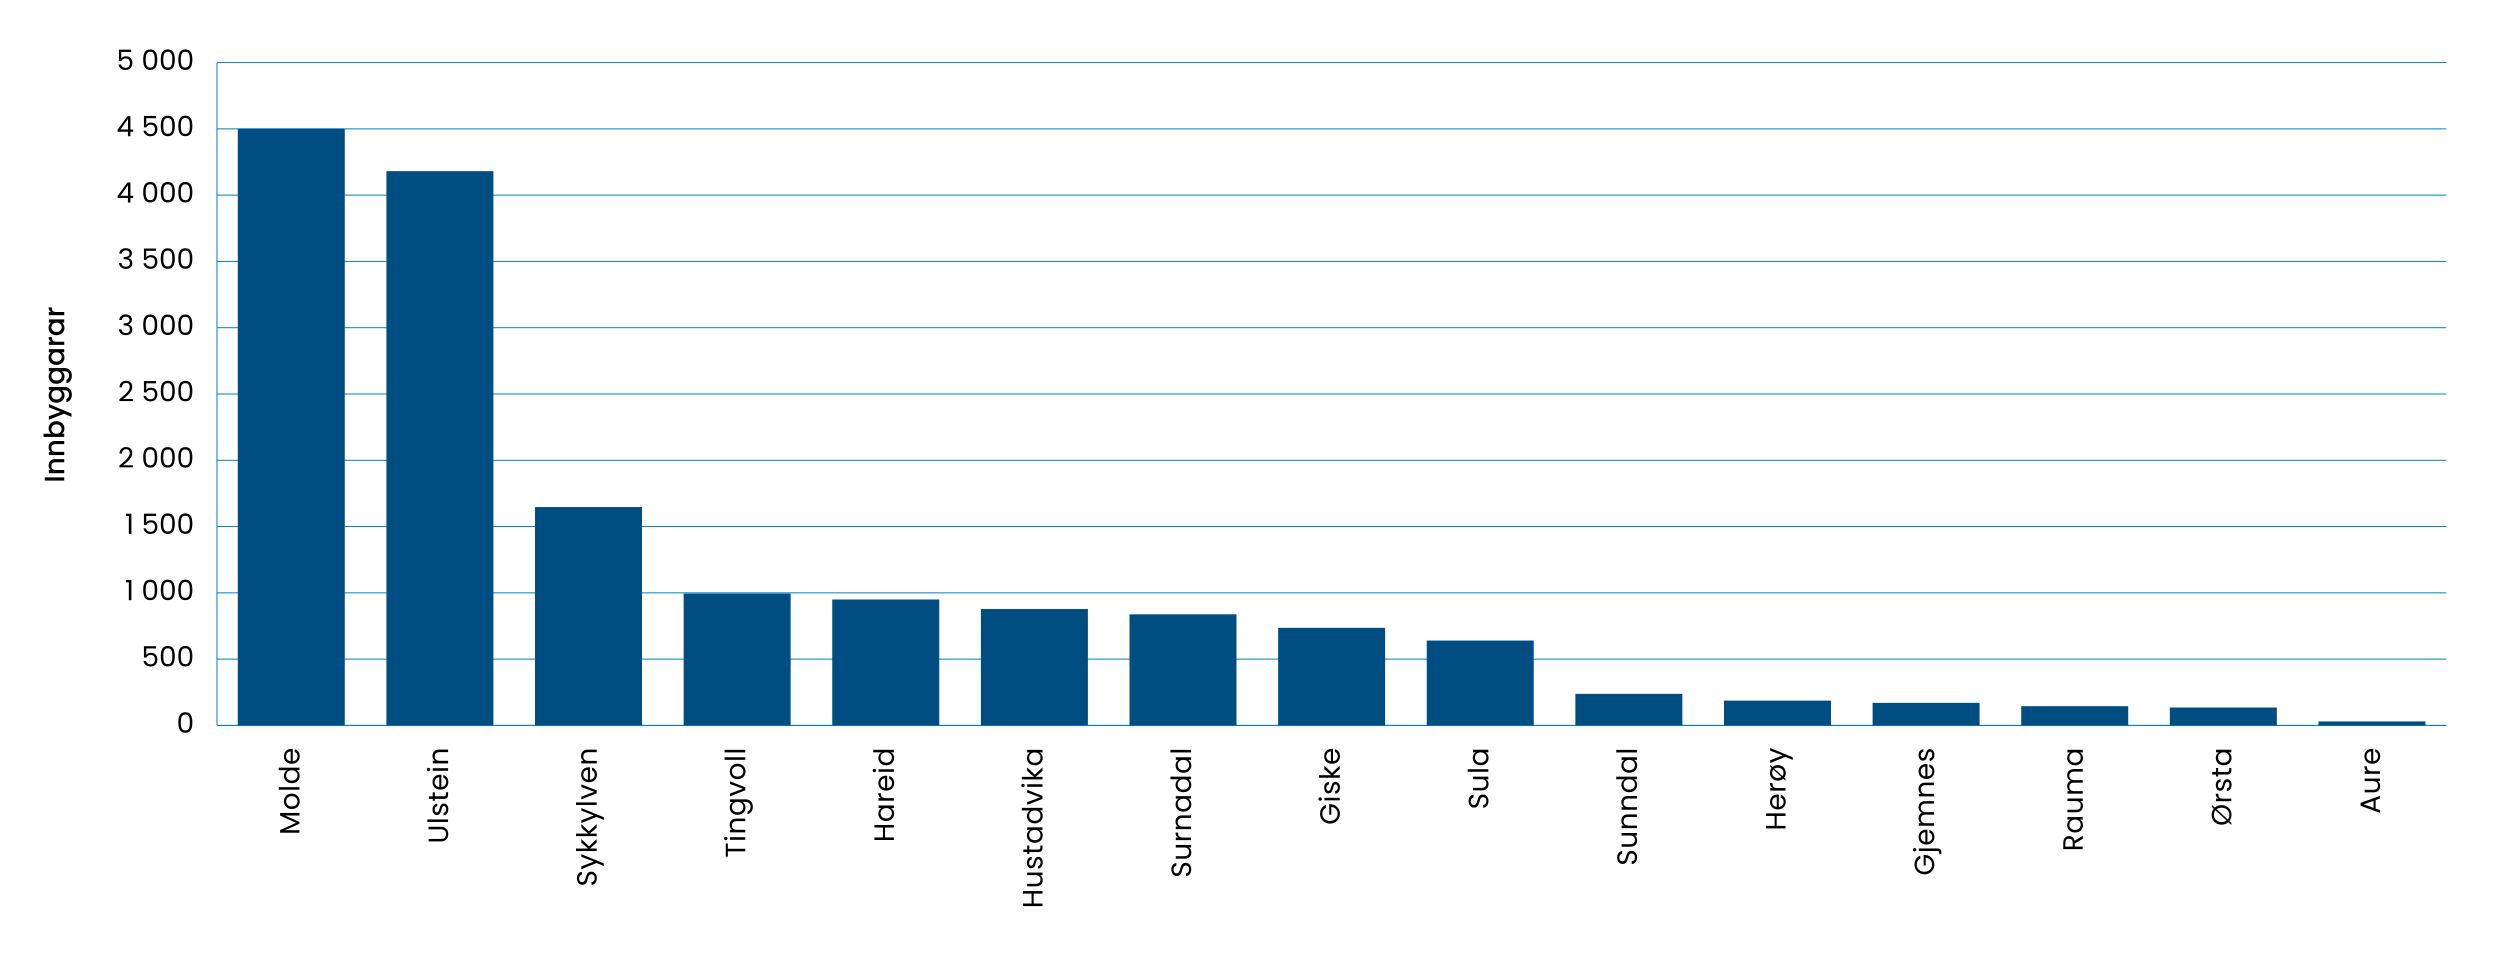 <?xml version="1.0" encoding="UTF-8"?>
<svg id="Layer_1" xmlns="http://www.w3.org/2000/svg" width="1403.32" height="534.73" version="1.1" viewBox="0 0 1403.32 534.73">
  <!-- Generator: Adobe Illustrator 29.8.1, SVG Export Plug-In . SVG Version: 2.1.1 Build 2)  -->
  <defs>
    <style>
      .st0 {
        fill: none;
        stroke: #0083bd;
        stroke-miterlimit: 10;
        stroke-width: .56px;
      }

      .st1 {
        fill: #004e81;
      }
    </style>
  </defs>
  <g>
    <path d="M25.15,267.97h10.9v1.79h-10.9v-1.79Z"/>
    <path d="M27.69,259.43c.28-.54.7-.96,1.25-1.26.55-.3,1.22-.46,2.01-.46h5.1v1.77h-4.83c-.77,0-1.37.19-1.78.58-.41.39-.62.92-.62,1.58s.21,1.2.62,1.59c.41.39,1.01.59,1.78.59h4.83v1.79h-8.64v-1.79h.99c-.36-.29-.63-.67-.83-1.12s-.3-.94-.3-1.45c0-.68.14-1.29.42-1.83Z"/>
    <path d="M27.69,249.25c.28-.54.7-.96,1.25-1.26.55-.3,1.22-.46,2.01-.46h5.1v1.77h-4.83c-.77,0-1.37.19-1.78.58-.41.39-.62.92-.62,1.58s.21,1.2.62,1.59c.41.39,1.01.59,1.78.59h4.83v1.79h-8.64v-1.79h.99c-.36-.29-.63-.67-.83-1.12s-.3-.94-.3-1.45c0-.68.14-1.29.42-1.83Z"/>
    <path d="M27.67,242.22c-.27-.53-.4-1.12-.4-1.76,0-.76.18-1.45.55-2.07s.89-1.1,1.56-1.46,1.45-.53,2.31-.53,1.64.18,2.33.53,1.22.84,1.6,1.47.57,1.31.57,2.06c0,.67-.13,1.26-.39,1.78s-.6.93-1,1.23h1.25v1.79h-11.61v-1.79h4.25c-.42-.3-.76-.72-1.03-1.25ZM30.15,238.58c-.43.25-.76.57-.99.97-.22.4-.34.83-.34,1.29s.12.88.34,1.28c.23.4.56.73,1,.97.44.25.96.37,1.55.37s1.12-.12,1.56-.37c.44-.25.78-.57,1.01-.97s.35-.83.35-1.28-.12-.89-.35-1.29-.58-.73-1.03-.97-.97-.37-1.57-.37-1.11.12-1.54.37Z"/>
    <path d="M27.41,226.84l12.71,5.3v1.85l-4.2-1.76-8.5,3.4v-1.99l6.59-2.43-6.59-2.53v-1.85Z"/>
    <path d="M27.67,220.23c.27-.52.6-.92,1-1.21h-1.25v-1.8h8.78c.79,0,1.5.17,2.13.5.62.33,1.11.82,1.47,1.45.35.63.53,1.39.53,2.27,0,1.17-.27,2.14-.82,2.92-.55.77-1.29,1.21-2.23,1.32v-1.77c.45-.14.81-.43,1.09-.87s.42-.98.42-1.59c0-.72-.22-1.3-.66-1.75-.44-.44-1.08-.67-1.91-.67h-1.44c.41.3.75.71,1.03,1.23.28.52.42,1.11.42,1.76,0,.75-.19,1.44-.57,2.06s-.92,1.11-1.6,1.47c-.69.36-1.46.54-2.33.54s-1.64-.18-2.31-.54c-.67-.36-1.19-.85-1.56-1.47s-.56-1.31-.56-2.06c0-.67.13-1.26.4-1.78ZM30.17,219.39c-.44.25-.77.57-1,.96-.23.4-.34.83-.34,1.29s.11.89.34,1.29c.23.4.55.72.99.96.43.25.95.37,1.54.37s1.12-.12,1.57-.37.79-.57,1.03-.97.35-.83.35-1.28-.12-.89-.35-1.29-.57-.72-1.01-.96c-.44-.25-.96-.37-1.56-.37s-1.11.12-1.55.37Z"/>
    <path d="M27.67,209.6c.27-.52.6-.92,1-1.21h-1.25v-1.8h8.78c.79,0,1.5.17,2.13.5.62.33,1.11.82,1.47,1.45.35.63.53,1.39.53,2.27,0,1.17-.27,2.14-.82,2.92-.55.77-1.29,1.21-2.23,1.32v-1.77c.45-.14.81-.43,1.09-.87s.42-.98.42-1.59c0-.72-.22-1.3-.66-1.75-.44-.44-1.08-.67-1.91-.67h-1.44c.41.3.75.71,1.03,1.23.28.52.42,1.11.42,1.76,0,.75-.19,1.44-.57,2.06s-.92,1.11-1.6,1.47c-.69.36-1.46.54-2.33.54s-1.64-.18-2.31-.54c-.67-.36-1.19-.85-1.56-1.47s-.56-1.31-.56-2.06c0-.67.13-1.26.4-1.78ZM30.17,208.75c-.44.25-.77.57-1,.96-.23.4-.34.83-.34,1.29s.11.89.34,1.29c.23.4.55.72.99.96.43.25.95.37,1.54.37s1.12-.12,1.57-.37.79-.57,1.03-.97.35-.83.35-1.28-.12-.89-.35-1.29-.57-.72-1.01-.96c-.44-.25-.96-.37-1.56-.37s-1.11.12-1.55.37Z"/>
    <path d="M29.38,204.28c-.67-.36-1.19-.85-1.56-1.47s-.56-1.31-.56-2.06c0-.68.13-1.27.4-1.78.27-.51.6-.91,1-1.21h-1.25v-1.8h8.64v1.8h-1.29c.41.3.75.72,1.02,1.24.27.52.41,1.12.41,1.79,0,.74-.19,1.42-.57,2.04s-.92,1.11-1.6,1.47c-.69.36-1.46.54-2.33.54s-1.64-.18-2.31-.54ZM30.17,198.12c-.44.25-.77.57-1,.96-.23.4-.34.83-.34,1.29s.11.89.34,1.29c.23.4.55.72.99.96.43.25.95.37,1.54.37s1.12-.12,1.57-.37.79-.57,1.03-.97.35-.83.35-1.28-.12-.89-.35-1.29-.57-.72-1.01-.96c-.44-.25-.96-.37-1.56-.37s-1.11.12-1.55.37Z"/>
    <path d="M27.64,190.76c-.25-.43-.37-.95-.37-1.54h1.85v.46c0,.7.18,1.23.53,1.59.36.36.97.54,1.85.54h4.55v1.79h-8.64v-1.79h1.25c-.44-.26-.78-.61-1.03-1.04Z"/>
    <path d="M29.38,187.62c-.67-.36-1.19-.85-1.56-1.47s-.56-1.31-.56-2.06c0-.68.13-1.27.4-1.78.27-.51.6-.91,1-1.21h-1.25v-1.8h8.64v1.8h-1.29c.41.3.75.72,1.02,1.24.27.52.41,1.12.41,1.79,0,.74-.19,1.42-.57,2.04s-.92,1.11-1.6,1.47c-.69.36-1.46.54-2.33.54s-1.64-.18-2.31-.54ZM30.17,181.46c-.44.25-.77.57-1,.96-.23.4-.34.83-.34,1.29s.11.89.34,1.29c.23.4.55.72.99.96.43.25.95.37,1.54.37s1.12-.12,1.57-.37.79-.57,1.03-.97.35-.83.35-1.28-.12-.89-.35-1.29-.57-.72-1.01-.96c-.44-.25-.96-.37-1.56-.37s-1.11.12-1.55.37Z"/>
    <path d="M27.64,174.1c-.25-.43-.37-.95-.37-1.54h1.85v.46c0,.7.18,1.23.53,1.59.36.36.97.54,1.85.54h4.55v1.79h-8.64v-1.79h1.25c-.44-.26-.78-.61-1.03-1.04Z"/>
  </g>
  <line class="st0" x1="121.8" y1="407.2" x2="1373.16" y2="407.2"/>
  <path d="M100.97,401.31c.59-1.01,1.61-1.51,3.07-1.51s2.47.5,3.06,1.51c.59,1.01.88,2.41.88,4.21s-.29,3.25-.88,4.27c-.59,1.01-1.6,1.52-3.06,1.52s-2.49-.51-3.07-1.52c-.59-1.01-.88-2.44-.88-4.27s.29-3.2.88-4.21ZM106.39,403.21c-.12-.63-.37-1.14-.74-1.53-.37-.39-.91-.58-1.61-.58s-1.25.19-1.62.58-.62.9-.74,1.53-.18,1.4-.18,2.31.06,1.73.18,2.37c.12.64.37,1.15.74,1.54.37.39.91.58,1.62.58s1.24-.19,1.61-.58c.37-.39.62-.9.74-1.54.12-.64.18-1.43.18-2.37s-.06-1.68-.18-2.31Z"/>
  <g>
    <path d="M87.62,364h-5.51v3.58c.24-.33.6-.61,1.07-.82.47-.21.98-.32,1.52-.32.87,0,1.57.18,2.12.54.54.36.93.83,1.17,1.4.24.57.35,1.17.35,1.81,0,.75-.14,1.43-.42,2.02-.28.6-.71,1.07-1.29,1.41-.58.34-1.3.52-2.16.52-1.1,0-1.99-.28-2.67-.85s-1.09-1.32-1.24-2.26h1.4c.14.6.42,1.06.86,1.4.44.33.99.5,1.66.5.83,0,1.45-.25,1.87-.75.42-.5.63-1.15.63-1.97s-.21-1.45-.63-1.89c-.42-.44-1.04-.67-1.85-.67-.55,0-1.04.13-1.45.4s-.71.63-.9,1.09h-1.35v-6.4h6.82v1.25Z"/>
    <path d="M91.12,364.11c.59-1.01,1.61-1.51,3.07-1.51s2.47.5,3.06,1.51c.59,1.01.88,2.41.88,4.21s-.29,3.25-.88,4.27c-.59,1.01-1.6,1.52-3.06,1.52s-2.49-.51-3.07-1.52c-.59-1.01-.88-2.44-.88-4.27s.29-3.2.88-4.21ZM96.54,366c-.12-.63-.37-1.14-.74-1.53-.37-.39-.91-.58-1.61-.58s-1.25.19-1.62.58-.62.9-.74,1.53-.18,1.4-.18,2.31.06,1.73.18,2.37c.12.64.37,1.15.74,1.54.37.39.91.58,1.62.58s1.24-.19,1.61-.58c.37-.39.62-.9.74-1.54.12-.64.18-1.43.18-2.37s-.06-1.68-.18-2.31Z"/>
    <path d="M100.97,364.11c.59-1.01,1.61-1.51,3.07-1.51s2.47.5,3.06,1.51c.59,1.01.88,2.41.88,4.21s-.29,3.25-.88,4.27c-.59,1.01-1.6,1.52-3.06,1.52s-2.49-.51-3.07-1.52c-.59-1.01-.88-2.44-.88-4.27s.29-3.2.88-4.21ZM106.39,366c-.12-.63-.37-1.14-.74-1.53-.37-.39-.91-.58-1.61-.58s-1.25.19-1.62.58-.62.9-.74,1.53-.18,1.4-.18,2.31.06,1.73.18,2.37c.12.64.37,1.15.74,1.54.37.39.91.58,1.62.58s1.24-.19,1.61-.58c.37-.39.62-.9.74-1.54.12-.64.18-1.43.18-2.37s-.06-1.68-.18-2.31Z"/>
  </g>
  <g>
    <path d="M70.8,326.86v-1.3h2.95v11.34h-1.44v-10.04h-1.51Z"/>
    <path d="M81.26,326.9c.59-1.01,1.61-1.51,3.07-1.51s2.47.5,3.06,1.51c.59,1.01.88,2.41.88,4.21s-.29,3.25-.88,4.27c-.59,1.01-1.6,1.52-3.06,1.52s-2.49-.51-3.07-1.52c-.59-1.01-.88-2.44-.88-4.27s.29-3.2.88-4.21ZM86.68,328.8c-.12-.63-.37-1.14-.74-1.53-.37-.39-.91-.58-1.61-.58s-1.25.19-1.62.58-.62.9-.74,1.53-.18,1.4-.18,2.31.06,1.73.18,2.37c.12.64.37,1.15.74,1.54.37.39.91.58,1.62.58s1.24-.19,1.61-.58c.37-.39.62-.9.74-1.54.12-.64.18-1.43.18-2.37s-.06-1.68-.18-2.31Z"/>
    <path d="M91.12,326.9c.59-1.01,1.61-1.51,3.07-1.51s2.47.5,3.06,1.51c.59,1.01.88,2.41.88,4.21s-.29,3.25-.88,4.27c-.59,1.01-1.6,1.52-3.06,1.52s-2.49-.51-3.07-1.52c-.59-1.01-.88-2.44-.88-4.27s.29-3.2.88-4.21ZM96.53,328.8c-.12-.63-.37-1.14-.74-1.53-.37-.39-.91-.58-1.61-.58s-1.25.19-1.62.58-.62.9-.74,1.53-.18,1.4-.18,2.31.06,1.73.18,2.37c.12.64.37,1.15.74,1.54.37.39.91.58,1.62.58s1.24-.19,1.61-.58c.37-.39.62-.9.74-1.54.12-.64.18-1.43.18-2.37s-.06-1.68-.18-2.31Z"/>
    <path d="M100.97,326.9c.59-1.01,1.61-1.51,3.07-1.51s2.47.5,3.06,1.51c.59,1.01.88,2.41.88,4.21s-.29,3.25-.88,4.27c-.59,1.01-1.6,1.52-3.06,1.52s-2.49-.51-3.07-1.52c-.59-1.01-.88-2.44-.88-4.27s.29-3.2.88-4.21ZM106.38,328.8c-.12-.63-.37-1.14-.74-1.53-.37-.39-.91-.58-1.61-.58s-1.25.19-1.62.58-.62.9-.74,1.53-.18,1.4-.18,2.31.06,1.73.18,2.37c.12.64.37,1.15.74,1.54.37.39.91.58,1.62.58s1.24-.19,1.61-.58c.37-.39.62-.9.74-1.54.12-.64.18-1.43.18-2.37s-.06-1.68-.18-2.31Z"/>
  </g>
  <g>
    <path d="M70.8,289.65v-1.3h2.95v11.34h-1.44v-10.04h-1.51Z"/>
    <path d="M87.62,289.59h-5.51v3.58c.24-.33.6-.61,1.07-.82.47-.21.98-.32,1.52-.32.87,0,1.57.18,2.12.54.54.36.93.83,1.17,1.4.24.57.35,1.17.35,1.81,0,.75-.14,1.43-.42,2.02-.28.6-.71,1.07-1.29,1.41-.58.34-1.3.52-2.16.52-1.1,0-1.99-.28-2.67-.85s-1.09-1.32-1.24-2.26h1.4c.14.6.42,1.06.86,1.4.44.33.99.5,1.66.5.83,0,1.45-.25,1.87-.75.42-.5.63-1.15.63-1.97s-.21-1.45-.63-1.89c-.42-.44-1.04-.67-1.85-.67-.55,0-1.04.13-1.45.4s-.71.63-.9,1.09h-1.35v-6.4h6.82v1.25Z"/>
    <path d="M91.12,289.69c.59-1.01,1.61-1.51,3.07-1.51s2.47.5,3.06,1.51c.59,1.01.88,2.41.88,4.21s-.29,3.25-.88,4.27c-.59,1.01-1.6,1.52-3.06,1.52s-2.49-.51-3.07-1.52c-.59-1.01-.88-2.44-.88-4.27s.29-3.2.88-4.21ZM96.53,291.59c-.12-.63-.37-1.14-.74-1.53-.37-.39-.91-.58-1.61-.58s-1.25.19-1.62.58-.62.9-.74,1.53-.18,1.4-.18,2.31.06,1.73.18,2.37c.12.64.37,1.15.74,1.54.37.39.91.58,1.62.58s1.24-.19,1.61-.58c.37-.39.62-.9.74-1.54.12-.64.18-1.43.18-2.37s-.06-1.68-.18-2.31Z"/>
    <path d="M100.97,289.69c.59-1.01,1.61-1.51,3.07-1.51s2.47.5,3.06,1.51c.59,1.01.88,2.41.88,4.21s-.29,3.25-.88,4.27c-.59,1.01-1.6,1.52-3.06,1.52s-2.49-.51-3.07-1.52c-.59-1.01-.88-2.44-.88-4.27s.29-3.2.88-4.21ZM106.38,291.59c-.12-.63-.37-1.14-.74-1.53-.37-.39-.91-.58-1.61-.58s-1.25.19-1.62.58-.62.9-.74,1.53-.18,1.4-.18,2.31.06,1.73.18,2.37c.12.64.37,1.15.74,1.54.37.39.91.58,1.62.58s1.24-.19,1.61-.58c.37-.39.62-.9.74-1.54.12-.64.18-1.43.18-2.37s-.06-1.68-.18-2.31Z"/>
  </g>
  <g>
    <path d="M70.13,258.71c.75-.68,1.39-1.4,1.91-2.15.52-.75.78-1.48.78-2.2,0-.68-.16-1.22-.49-1.61-.33-.39-.86-.59-1.59-.59s-1.26.22-1.65.67-.6,1.04-.64,1.78h-1.38c.04-1.17.4-2.08,1.07-2.71.67-.64,1.53-.96,2.59-.96s1.93.3,2.56.89c.63.6.95,1.42.95,2.46,0,.87-.26,1.71-.78,2.53-.52.82-1.11,1.54-1.76,2.16-.66.62-1.5,1.35-2.53,2.17h5.4v1.19h-7.54v-1.02c1.33-1.07,2.37-1.94,3.12-2.63Z"/>
    <path d="M81.26,252.49c.59-1.01,1.61-1.51,3.07-1.51s2.47.5,3.06,1.51c.59,1.01.88,2.41.88,4.21s-.29,3.25-.88,4.27c-.59,1.01-1.6,1.52-3.06,1.52s-2.49-.51-3.07-1.52c-.59-1.01-.88-2.44-.88-4.27s.29-3.2.88-4.21ZM86.68,254.39c-.12-.63-.37-1.14-.74-1.53-.37-.39-.91-.58-1.61-.58s-1.25.19-1.62.58-.62.9-.74,1.53-.18,1.4-.18,2.31.06,1.73.18,2.37c.12.64.37,1.15.74,1.54.37.39.91.58,1.62.58s1.24-.19,1.61-.58c.37-.39.62-.9.74-1.54.12-.64.18-1.43.18-2.37s-.06-1.68-.18-2.31Z"/>
    <path d="M91.11,252.49c.59-1.01,1.61-1.51,3.07-1.51s2.47.5,3.06,1.51c.59,1.01.88,2.41.88,4.21s-.29,3.25-.88,4.27c-.59,1.01-1.6,1.52-3.06,1.52s-2.49-.51-3.07-1.52c-.59-1.01-.88-2.44-.88-4.27s.29-3.2.88-4.21ZM96.53,254.39c-.12-.63-.37-1.14-.74-1.53-.37-.39-.91-.58-1.61-.58s-1.25.19-1.62.58-.62.9-.74,1.53-.18,1.4-.18,2.31.06,1.73.18,2.37c.12.64.37,1.15.74,1.54.37.39.91.58,1.62.58s1.24-.19,1.61-.58c.37-.39.62-.9.74-1.54.12-.64.18-1.43.18-2.37s-.06-1.68-.18-2.31Z"/>
    <path d="M100.97,252.49c.59-1.01,1.61-1.51,3.07-1.51s2.47.5,3.06,1.51c.59,1.01.88,2.41.88,4.21s-.29,3.25-.88,4.27c-.59,1.01-1.6,1.52-3.06,1.52s-2.49-.51-3.07-1.52c-.59-1.01-.88-2.44-.88-4.27s.29-3.2.88-4.21ZM106.38,254.39c-.12-.63-.37-1.14-.74-1.53-.37-.39-.91-.58-1.61-.58s-1.25.19-1.62.58-.62.9-.74,1.53-.18,1.4-.18,2.31.06,1.73.18,2.37c.12.64.37,1.15.74,1.54.37.39.91.58,1.62.58s1.24-.19,1.61-.58c.37-.39.62-.9.74-1.54.12-.64.18-1.43.18-2.37s-.06-1.68-.18-2.31Z"/>
  </g>
  <g>
    <path d="M70.13,221.51c.75-.68,1.39-1.4,1.91-2.15.52-.75.78-1.48.78-2.2,0-.68-.16-1.22-.49-1.61-.33-.39-.86-.59-1.59-.59s-1.26.22-1.65.67-.6,1.04-.64,1.78h-1.38c.04-1.17.4-2.08,1.07-2.71.67-.64,1.53-.96,2.59-.96s1.93.3,2.56.89c.63.6.95,1.42.95,2.46,0,.87-.26,1.71-.78,2.53-.52.82-1.11,1.54-1.76,2.16-.66.62-1.5,1.35-2.53,2.17h5.4v1.19h-7.54v-1.02c1.33-1.07,2.37-1.94,3.12-2.63Z"/>
    <path d="M87.62,215.18h-5.51v3.58c.24-.33.6-.61,1.07-.82.47-.21.98-.32,1.52-.32.87,0,1.57.18,2.12.54.54.36.93.83,1.17,1.4.24.57.35,1.17.35,1.81,0,.75-.14,1.43-.42,2.02-.28.6-.71,1.07-1.29,1.41-.58.34-1.3.52-2.16.52-1.1,0-1.99-.28-2.67-.85s-1.09-1.32-1.24-2.26h1.4c.14.6.42,1.06.86,1.4.44.33.99.5,1.66.5.83,0,1.45-.25,1.87-.75.42-.5.63-1.15.63-1.97s-.21-1.45-.63-1.89c-.42-.44-1.04-.67-1.85-.67-.55,0-1.04.13-1.45.4s-.71.63-.9,1.09h-1.35v-6.4h6.82v1.25Z"/>
    <path d="M91.11,215.28c.59-1.01,1.61-1.51,3.07-1.51s2.47.5,3.06,1.51c.59,1.01.88,2.41.88,4.21s-.29,3.25-.88,4.27c-.59,1.01-1.6,1.52-3.06,1.52s-2.49-.51-3.07-1.52c-.59-1.01-.88-2.44-.88-4.27s.29-3.2.88-4.21ZM96.53,217.18c-.12-.63-.37-1.14-.74-1.53-.37-.39-.91-.58-1.61-.58s-1.25.19-1.62.58-.62.9-.74,1.53-.18,1.4-.18,2.31.06,1.73.18,2.37c.12.64.37,1.15.74,1.54.37.39.91.58,1.62.58s1.24-.19,1.61-.58c.37-.39.62-.9.74-1.54.12-.64.18-1.43.18-2.37s-.06-1.68-.18-2.31Z"/>
    <path d="M100.97,215.28c.59-1.01,1.61-1.51,3.07-1.51s2.47.5,3.06,1.51c.59,1.01.88,2.41.88,4.21s-.29,3.25-.88,4.27c-.59,1.01-1.6,1.52-3.06,1.52s-2.49-.51-3.07-1.52c-.59-1.01-.88-2.44-.88-4.27s.29-3.2.88-4.21ZM106.38,217.18c-.12-.63-.37-1.14-.74-1.53-.37-.39-.91-.58-1.61-.58s-1.25.19-1.62.58-.62.9-.74,1.53-.18,1.4-.18,2.31.06,1.73.18,2.37c.12.64.37,1.15.74,1.54.37.39.91.58,1.62.58s1.24-.19,1.61-.58c.37-.39.62-.9.74-1.54.12-.64.18-1.43.18-2.37s-.06-1.68-.18-2.31Z"/>
  </g>
  <g>
    <path d="M68.04,177.33c.67-.54,1.54-.82,2.6-.82.71,0,1.33.13,1.84.38.52.26.91.6,1.18,1.04s.4.94.4,1.49c0,.65-.19,1.21-.56,1.68-.37.47-.85.77-1.45.91v.08c.68.17,1.22.5,1.62.99.4.49.6,1.13.6,1.93,0,.6-.14,1.13-.41,1.61-.27.48-.68.85-1.22,1.12-.54.27-1.2.41-1.96.41-1.11,0-2.02-.29-2.73-.87-.71-.58-1.11-1.4-1.19-2.47h1.38c.07.63.33,1.14.77,1.54.44.4,1.02.6,1.76.6s1.29-.19,1.67-.57.57-.88.57-1.48c0-.78-.26-1.35-.78-1.69-.52-.35-1.31-.52-2.37-.52h-.36v-1.19h.38c.96-.01,1.69-.17,2.18-.48s.74-.79.74-1.44c0-.55-.18-1-.54-1.33s-.88-.5-1.54-.5-1.17.17-1.57.5-.63.78-.71,1.35h-1.4c.07-.96.44-1.71,1.11-2.26Z"/>
    <path d="M81.26,178.07c.59-1.01,1.61-1.51,3.07-1.51s2.47.5,3.06,1.51c.59,1.01.88,2.41.88,4.21s-.29,3.25-.88,4.27c-.59,1.01-1.6,1.52-3.06,1.52s-2.49-.51-3.07-1.52c-.59-1.01-.88-2.44-.88-4.27s.29-3.2.88-4.21ZM86.68,179.97c-.12-.63-.37-1.14-.74-1.53-.37-.39-.91-.58-1.61-.58s-1.25.19-1.62.58-.62.9-.74,1.53-.18,1.4-.18,2.31.06,1.73.18,2.37c.12.64.37,1.15.74,1.54.37.39.91.58,1.62.58s1.24-.19,1.61-.58c.37-.39.62-.9.74-1.54.12-.64.18-1.43.18-2.37s-.06-1.68-.18-2.31Z"/>
    <path d="M91.11,178.07c.59-1.01,1.61-1.51,3.07-1.51s2.47.5,3.06,1.51c.59,1.01.88,2.41.88,4.21s-.29,3.25-.88,4.27c-.59,1.01-1.6,1.52-3.06,1.52s-2.49-.51-3.07-1.52c-.59-1.01-.88-2.44-.88-4.27s.29-3.2.88-4.21ZM96.53,179.97c-.12-.63-.37-1.14-.74-1.53-.37-.39-.91-.58-1.61-.58s-1.25.19-1.62.58-.62.9-.74,1.53-.18,1.4-.18,2.31.06,1.73.18,2.37c.12.64.37,1.15.74,1.54.37.39.91.58,1.62.58s1.24-.19,1.61-.58c.37-.39.62-.9.74-1.54.12-.64.18-1.43.18-2.37s-.06-1.68-.18-2.31Z"/>
    <path d="M100.97,178.07c.59-1.01,1.61-1.51,3.07-1.51s2.47.5,3.06,1.51c.59,1.01.88,2.41.88,4.21s-.29,3.25-.88,4.27c-.59,1.01-1.6,1.52-3.06,1.52s-2.49-.51-3.07-1.52c-.59-1.01-.88-2.44-.88-4.27s.29-3.2.88-4.21ZM106.38,179.97c-.12-.63-.37-1.14-.74-1.53-.37-.39-.91-.58-1.61-.58s-1.25.19-1.62.58-.62.9-.74,1.53-.18,1.4-.18,2.31.06,1.73.18,2.37c.12.64.37,1.15.74,1.54.37.39.91.58,1.62.58s1.24-.19,1.61-.58c.37-.39.62-.9.74-1.54.12-.64.18-1.43.18-2.37s-.06-1.68-.18-2.31Z"/>
  </g>
  <g>
    <path d="M68.04,140.12c.67-.54,1.54-.82,2.6-.82.71,0,1.33.13,1.84.38.52.26.91.6,1.18,1.04s.4.94.4,1.49c0,.65-.19,1.21-.56,1.68-.37.47-.85.77-1.45.91v.08c.68.17,1.22.5,1.62.99.4.49.6,1.13.6,1.93,0,.6-.14,1.13-.41,1.61-.27.48-.68.85-1.22,1.12-.54.27-1.2.41-1.96.41-1.11,0-2.02-.29-2.73-.87-.71-.58-1.11-1.4-1.19-2.47h1.38c.07.63.33,1.14.77,1.54.44.4,1.02.6,1.76.6s1.29-.19,1.67-.57.57-.88.57-1.48c0-.78-.26-1.35-.78-1.69-.52-.35-1.31-.52-2.37-.52h-.36v-1.19h.38c.96-.01,1.69-.17,2.18-.48s.74-.79.74-1.44c0-.55-.18-1-.54-1.33s-.88-.5-1.54-.5-1.17.17-1.57.5-.63.78-.71,1.35h-1.4c.07-.96.44-1.71,1.11-2.26Z"/>
    <path d="M87.62,140.77h-5.51v3.58c.24-.33.6-.61,1.07-.82.47-.21.98-.32,1.52-.32.87,0,1.57.18,2.12.54.54.36.93.83,1.17,1.4.24.57.35,1.17.35,1.81,0,.75-.14,1.43-.42,2.02-.28.6-.71,1.07-1.29,1.41-.58.34-1.3.52-2.16.52-1.1,0-1.99-.28-2.67-.85s-1.09-1.32-1.24-2.26h1.4c.14.6.42,1.06.86,1.4.44.33.99.5,1.66.5.83,0,1.45-.25,1.87-.75.42-.5.63-1.15.63-1.97s-.21-1.45-.63-1.89c-.42-.44-1.04-.67-1.85-.67-.55,0-1.04.13-1.45.4s-.71.63-.9,1.09h-1.35v-6.4h6.82v1.25Z"/>
    <path d="M91.11,140.87c.59-1.01,1.61-1.51,3.07-1.51s2.47.5,3.06,1.51c.59,1.01.88,2.41.88,4.21s-.29,3.25-.88,4.27c-.59,1.01-1.6,1.52-3.06,1.52s-2.49-.51-3.07-1.52c-.59-1.01-.88-2.44-.88-4.27s.29-3.2.88-4.21ZM96.53,142.77c-.12-.63-.37-1.14-.74-1.53-.37-.39-.91-.58-1.61-.58s-1.25.19-1.62.58-.62.9-.74,1.53-.18,1.4-.18,2.31.06,1.73.18,2.37c.12.64.37,1.15.74,1.54.37.39.91.58,1.62.58s1.24-.19,1.61-.58c.37-.39.62-.9.74-1.54.12-.64.18-1.43.18-2.37s-.06-1.68-.18-2.31Z"/>
    <path d="M100.97,140.87c.59-1.01,1.61-1.51,3.07-1.51s2.47.5,3.06,1.51c.59,1.01.88,2.41.88,4.21s-.29,3.25-.88,4.27c-.59,1.01-1.6,1.52-3.06,1.52s-2.49-.51-3.07-1.52c-.59-1.01-.88-2.44-.88-4.27s.29-3.2.88-4.21ZM106.38,142.77c-.12-.63-.37-1.14-.74-1.53-.37-.39-.91-.58-1.61-.58s-1.25.19-1.62.58-.62.9-.74,1.53-.18,1.4-.18,2.31.06,1.73.18,2.37c.12.64.37,1.15.74,1.54.37.39.91.58,1.62.58s1.24-.19,1.61-.58c.37-.39.62-.9.74-1.54.12-.64.18-1.43.18-2.37s-.06-1.68-.18-2.31Z"/>
  </g>
  <g>
    <path d="M65.99,111.13v-1.08l5.51-7.62h1.71v7.47h1.57v1.24h-1.57v2.53h-1.41v-2.53h-5.8ZM71.85,103.92l-4.22,5.98h4.22v-5.98Z"/>
    <path d="M81.26,103.66c.59-1.01,1.61-1.51,3.07-1.51s2.47.5,3.06,1.51c.59,1.01.88,2.41.88,4.21s-.29,3.25-.88,4.27c-.59,1.01-1.6,1.52-3.06,1.52s-2.49-.51-3.07-1.52c-.59-1.01-.88-2.44-.88-4.27s.29-3.2.88-4.21ZM86.68,105.56c-.12-.63-.37-1.14-.74-1.53-.37-.39-.91-.58-1.61-.58s-1.25.19-1.62.58-.62.9-.74,1.53-.18,1.4-.18,2.31.06,1.73.18,2.37c.12.64.37,1.15.74,1.54.37.39.91.58,1.62.58s1.24-.19,1.61-.58c.37-.39.62-.9.74-1.54.12-.64.18-1.43.18-2.37s-.06-1.68-.18-2.31Z"/>
    <path d="M91.12,103.66c.59-1.01,1.61-1.51,3.07-1.51s2.47.5,3.06,1.51c.59,1.01.88,2.41.88,4.21s-.29,3.25-.88,4.27c-.59,1.01-1.6,1.52-3.06,1.52s-2.49-.51-3.07-1.52c-.59-1.01-.88-2.44-.88-4.27s.29-3.2.88-4.21ZM96.53,105.56c-.12-.63-.37-1.14-.74-1.53-.37-.39-.91-.58-1.61-.58s-1.25.19-1.62.58-.62.9-.74,1.53-.18,1.4-.18,2.31.06,1.73.18,2.37c.12.64.37,1.15.74,1.54.37.39.91.58,1.62.58s1.24-.19,1.61-.58c.37-.39.62-.9.74-1.54.12-.64.18-1.43.18-2.37s-.06-1.68-.18-2.31Z"/>
    <path d="M100.97,103.66c.59-1.01,1.61-1.51,3.07-1.51s2.47.5,3.06,1.51c.59,1.01.88,2.41.88,4.21s-.29,3.25-.88,4.27c-.59,1.01-1.6,1.52-3.06,1.52s-2.49-.51-3.07-1.52c-.59-1.01-.88-2.44-.88-4.27s.29-3.2.88-4.21ZM106.39,105.56c-.12-.63-.37-1.14-.74-1.53-.37-.39-.91-.58-1.61-.58s-1.25.19-1.62.58-.62.9-.74,1.53-.18,1.4-.18,2.31.06,1.73.18,2.37c.12.64.37,1.15.74,1.54.37.39.91.58,1.62.58s1.24-.19,1.61-.58c.37-.39.62-.9.74-1.54.12-.64.18-1.43.18-2.37s-.06-1.68-.18-2.31Z"/>
  </g>
  <g>
    <path d="M65.99,73.93v-1.08l5.51-7.62h1.71v7.47h1.57v1.24h-1.57v2.53h-1.41v-2.53h-5.8ZM71.85,66.71l-4.22,5.98h4.22v-5.98Z"/>
    <path d="M87.62,66.35h-5.51v3.58c.24-.33.6-.61,1.07-.82.47-.21.98-.32,1.52-.32.87,0,1.57.18,2.12.54.54.36.93.83,1.17,1.4.24.57.35,1.17.35,1.81,0,.75-.14,1.43-.42,2.02-.28.6-.71,1.07-1.29,1.41-.58.34-1.3.52-2.16.52-1.1,0-1.99-.28-2.67-.85s-1.09-1.32-1.24-2.26h1.4c.14.6.42,1.06.86,1.4.44.33.99.5,1.66.5.83,0,1.45-.25,1.87-.75.42-.5.63-1.15.63-1.97s-.21-1.45-.63-1.89c-.42-.44-1.04-.67-1.85-.67-.55,0-1.04.13-1.45.4s-.71.63-.9,1.09h-1.35v-6.4h6.82v1.25Z"/>
    <path d="M91.12,66.45c.59-1.01,1.61-1.51,3.07-1.51s2.47.5,3.06,1.51c.59,1.01.88,2.41.88,4.21s-.29,3.25-.88,4.27c-.59,1.01-1.6,1.52-3.06,1.52s-2.49-.51-3.07-1.52c-.59-1.01-.88-2.44-.88-4.27s.29-3.2.88-4.21ZM96.53,68.35c-.12-.63-.37-1.14-.74-1.53-.37-.39-.91-.58-1.61-.58s-1.25.19-1.62.58-.62.9-.74,1.53-.18,1.4-.18,2.31.06,1.73.18,2.37c.12.64.37,1.15.74,1.54.37.39.91.58,1.62.58s1.24-.19,1.61-.58c.37-.39.62-.9.74-1.54.12-.64.18-1.43.18-2.37s-.06-1.68-.18-2.31Z"/>
    <path d="M100.97,66.45c.59-1.01,1.61-1.51,3.07-1.51s2.47.5,3.06,1.51c.59,1.01.88,2.41.88,4.21s-.29,3.25-.88,4.27c-.59,1.01-1.6,1.52-3.06,1.52s-2.49-.51-3.07-1.52c-.59-1.01-.88-2.44-.88-4.27s.29-3.2.88-4.21ZM106.39,68.35c-.12-.63-.37-1.14-.74-1.53-.37-.39-.91-.58-1.61-.58s-1.25.19-1.62.58-.62.9-.74,1.53-.18,1.4-.18,2.31.06,1.73.18,2.37c.12.64.37,1.15.74,1.54.37.39.91.58,1.62.58s1.24-.19,1.61-.58c.37-.39.62-.9.74-1.54.12-.64.18-1.43.18-2.37s-.06-1.68-.18-2.31Z"/>
  </g>
  <g>
    <path d="M73.58,29.15h-5.51v3.58c.24-.33.6-.61,1.07-.82.47-.21.98-.32,1.52-.32.87,0,1.57.18,2.12.54.54.36.93.83,1.17,1.4.24.57.35,1.17.35,1.81,0,.75-.14,1.43-.42,2.02-.28.6-.71,1.07-1.29,1.41-.58.34-1.3.52-2.16.52-1.1,0-1.99-.28-2.67-.85s-1.09-1.32-1.24-2.26h1.4c.14.6.42,1.06.86,1.4.44.33.99.5,1.66.5.83,0,1.45-.25,1.87-.75.42-.5.63-1.15.63-1.97s-.21-1.45-.63-1.89c-.42-.44-1.04-.67-1.85-.67-.55,0-1.04.13-1.45.4s-.71.63-.9,1.09h-1.35v-6.4h6.82v1.25Z"/>
    <path d="M81.26,29.25c.59-1.01,1.61-1.51,3.07-1.51s2.47.5,3.06,1.51c.59,1.01.88,2.41.88,4.21s-.29,3.25-.88,4.27c-.59,1.01-1.6,1.52-3.06,1.52s-2.49-.51-3.07-1.52c-.59-1.01-.88-2.44-.88-4.27s.29-3.2.88-4.21ZM86.68,31.15c-.12-.63-.37-1.14-.74-1.53-.37-.39-.91-.58-1.61-.58s-1.25.19-1.62.58-.62.9-.74,1.53-.18,1.4-.18,2.31.06,1.73.18,2.37c.12.64.37,1.15.74,1.54.37.39.91.58,1.62.58s1.24-.19,1.61-.58c.37-.39.62-.9.74-1.54.12-.64.18-1.43.18-2.37s-.06-1.68-.18-2.31Z"/>
    <path d="M91.12,29.25c.59-1.01,1.61-1.51,3.07-1.51s2.47.5,3.06,1.51c.59,1.01.88,2.41.88,4.21s-.29,3.25-.88,4.27c-.59,1.01-1.6,1.52-3.06,1.52s-2.49-.51-3.07-1.52c-.59-1.01-.88-2.44-.88-4.27s.29-3.2.88-4.21ZM96.53,31.15c-.12-.63-.37-1.14-.74-1.53-.37-.39-.91-.58-1.61-.58s-1.25.19-1.62.58-.62.9-.74,1.53-.18,1.4-.18,2.31.06,1.73.18,2.37c.12.64.37,1.15.74,1.54.37.39.91.58,1.62.58s1.24-.19,1.61-.58c.37-.39.62-.9.74-1.54.12-.64.18-1.43.18-2.37s-.06-1.68-.18-2.31Z"/>
    <path d="M100.97,29.25c.59-1.01,1.61-1.51,3.07-1.51s2.47.5,3.06,1.51c.59,1.01.88,2.41.88,4.21s-.29,3.25-.88,4.27c-.59,1.01-1.6,1.52-3.06,1.52s-2.49-.51-3.07-1.52c-.59-1.01-.88-2.44-.88-4.27s.29-3.2.88-4.21ZM106.39,31.15c-.12-.63-.37-1.14-.74-1.53-.37-.39-.91-.58-1.61-.58s-1.25.19-1.62.58-.62.9-.74,1.53-.18,1.4-.18,2.31.06,1.73.18,2.37c.12.64.37,1.15.74,1.54.37.39.91.58,1.62.58s1.24-.19,1.61-.58c.37-.39.62-.9.74-1.54.12-.64.18-1.43.18-2.37s-.06-1.68-.18-2.31Z"/>
  </g>
  <line class="st0" x1="121.8" y1="407.2" x2="121.8" y2="35.12"/>
  <line class="st0" x1="121.8" y1="407.2" x2="1373.16" y2="407.2"/>
  <line class="st0" x1="121.8" y1="369.99" x2="1373.16" y2="369.99"/>
  <line class="st0" x1="121.8" y1="332.78" x2="1373.16" y2="332.78"/>
  <line class="st0" x1="121.8" y1="295.57" x2="1373.16" y2="295.57"/>
  <line class="st0" x1="121.8" y1="258.37" x2="1373.16" y2="258.37"/>
  <line class="st0" x1="121.8" y1="221.16" x2="1373.16" y2="221.16"/>
  <line class="st0" x1="121.8" y1="183.95" x2="1373.16" y2="183.95"/>
  <line class="st0" x1="121.8" y1="146.74" x2="1373.16" y2="146.74"/>
  <line class="st0" x1="121.8" y1="109.54" x2="1373.16" y2="109.54"/>
  <line class="st0" x1="121.8" y1="72.33" x2="1373.16" y2="72.33"/>
  <line class="st0" x1="121.8" y1="35.12" x2="1373.16" y2="35.12"/>
  <rect class="st1" x="133.47" y="72.33" width="60.06" height="334.87"/>
  <rect class="st1" x="216.9" y="96.07" width="60.06" height="311.13"/>
  <rect class="st1" x="300.32" y="284.63" width="60.06" height="122.56"/>
  <rect class="st1" x="383.75" y="333.15" width="60.06" height="74.04"/>
  <rect class="st1" x="467.17" y="336.5" width="60.06" height="70.69"/>
  <rect class="st1" x="550.6" y="341.86" width="60.06" height="65.34"/>
  <rect class="st1" x="634.02" y="344.84" width="60.06" height="62.36"/>
  <rect class="st1" x="717.45" y="352.43" width="60.06" height="54.77"/>
  <rect class="st1" x="800.87" y="359.57" width="60.06" height="47.63"/>
  <rect class="st1" x="884.3" y="389.48" width="60.06" height="17.71"/>
  <rect class="st1" x="967.72" y="393.28" width="60.06" height="13.92"/>
  <rect class="st1" x="1051.14" y="394.54" width="60.06" height="12.65"/>
  <rect class="st1" x="1134.57" y="396.4" width="60.06" height="10.79"/>
  <rect class="st1" x="1217.99" y="397.15" width="60.06" height="10.05"/>
  <rect class="st1" x="1301.42" y="404.96" width="60.06" height="2.23"/>
  <g>
    <path d="M1333.5,449.11v4.77l2.43.88v1.51l-10.87-3.95v-1.65l10.87-3.94v1.51l-2.43.88ZM1332.34,449.52l-5.52,1.98,5.52,1.98v-3.95Z"/>
    <path d="M1327.34,437.06h8.6v1.43h-1.27c.44.27.78.65,1.03,1.14.25.49.37,1.02.37,1.61,0,.67-.14,1.27-.42,1.8s-.69.95-1.25,1.26-1.23.46-2.02.46h-5.04v-1.41h4.85c.85,0,1.5-.21,1.95-.64.46-.43.68-1.01.68-1.76s-.24-1.36-.71-1.8-1.16-.66-2.05-.66h-4.72v-1.43Z"/>
    <path d="M1327.59,431.85c-.27-.46-.41-1.03-.41-1.7h1.47v.38c0,1.6.87,2.4,2.6,2.4h4.67v1.43h-8.6v-1.43h1.4c-.49-.25-.87-.61-1.14-1.08Z"/>
    <path d="M1332.17,420.39v6.87c.85-.05,1.51-.34,1.98-.87s.71-1.17.71-1.92c0-.62-.14-1.13-.43-1.54-.29-.41-.67-.7-1.15-.87v-1.54c.83.23,1.5.69,2.02,1.38.52.69.78,1.55.78,2.57,0,.82-.18,1.55-.55,2.19-.37.64-.89,1.15-1.56,1.51-.67.37-1.46.55-2.34.55s-1.67-.18-2.34-.53c-.67-.36-1.18-.85-1.55-1.5-.36-.64-.54-1.38-.54-2.22s.18-1.54.53-2.16c.36-.63.84-1.11,1.47-1.45s1.33-.51,2.11-.51c.27,0,.56.02.86.05ZM1329.6,422.18c-.39.24-.69.57-.89.98-.2.41-.31.87-.31,1.37,0,.72.23,1.34.69,1.84.46.51,1.1.8,1.91.87v-5.43c-.54,0-1.01.12-1.4.36Z"/>
  </g>
  <g>
    <path d="M1243.21,453.33c.49-.45,1.06-.79,1.72-1.04.65-.24,1.36-.36,2.11-.36,1.08,0,2.04.24,2.89.72.85.48,1.51,1.14,1.98,1.98.48.84.71,1.77.71,2.79,0,.66-.1,1.28-.31,1.87s-.49,1.12-.87,1.59l1.07.99v1.16l-1.66-1.52c-.5.44-1.08.78-1.72,1.03s-1.34.37-2.09.37c-1.07,0-2.03-.24-2.88-.73-.85-.49-1.52-1.15-1.99-1.98-.48-.84-.71-1.76-.71-2.78,0-.66.1-1.28.31-1.88.2-.59.49-1.12.87-1.59l-1.07-.99v-1.16l1.65,1.52ZM1249.86,460.59l-6.27-5.76c-.6.71-.89,1.57-.89,2.59,0,.77.18,1.46.53,2.07s.86,1.08,1.51,1.43c.65.35,1.42.53,2.3.53,1.13,0,2.07-.29,2.82-.86ZM1244.22,454.24l6.27,5.77c.6-.71.89-1.57.89-2.59,0-.76-.18-1.45-.53-2.06-.36-.61-.86-1.09-1.52-1.44-.66-.35-1.42-.53-2.29-.53-1.12,0-2.06.28-2.82.85Z"/>
    <path d="M1244.17,447.24c-.27-.46-.41-1.03-.41-1.7h1.47v.38c0,1.6.87,2.4,2.6,2.4h4.67v1.43h-8.6v-1.43h1.4c-.49-.25-.87-.61-1.14-1.08Z"/>
    <path d="M1252.32,442.3c-.22.52-.54.94-.94,1.24-.4.3-.86.47-1.39.5v-1.47c.43-.04.78-.24,1.05-.6.27-.36.41-.83.41-1.42,0-.54-.12-.97-.36-1.29-.24-.31-.54-.47-.91-.47s-.66.17-.84.5c-.18.33-.36.85-.54,1.55-.17.64-.34,1.16-.51,1.56-.17.4-.43.75-.77,1.04-.34.29-.79.43-1.34.43-.44,0-.84-.13-1.21-.39s-.66-.63-.87-1.11c-.21-.48-.32-1.03-.32-1.65,0-.95.24-1.72.72-2.31.48-.59,1.14-.9,1.98-.94v1.43c-.45.03-.81.21-1.08.54-.27.33-.41.77-.41,1.33,0,.51.11.92.33,1.22.22.3.51.46.86.46.28,0,.51-.09.7-.27.18-.18.33-.41.44-.69.11-.28.23-.66.37-1.15.17-.62.33-1.12.49-1.51.16-.39.41-.72.73-1,.32-.28.75-.42,1.27-.43.47,0,.89.13,1.27.39.38.26.67.63.89,1.11.21.48.32,1.02.32,1.64,0,.66-.11,1.25-.34,1.77Z"/>
    <path d="M1245.1,433.33h5.07c.42,0,.71-.09.89-.27s.26-.49.26-.92v-1.05h1.21v1.29c0,.79-.18,1.39-.55,1.79s-.97.6-1.8.6h-5.07v1.11h-1.18v-1.11h-2.17v-1.43h2.17v-2.24h1.18v2.24Z"/>
    <path d="M1245.87,429.05c-.66-.36-1.18-.84-1.54-1.47-.37-.62-.55-1.31-.55-2.08s.16-1.41.49-1.96c.32-.55.73-.97,1.22-1.24h-1.57v-1.44h8.6v1.44h-1.6c.5.28.92.7,1.25,1.26.33.56.49,1.21.49,1.95s-.19,1.45-.57,2.07c-.38.62-.9,1.1-1.58,1.46s-1.45.53-2.32.53-1.65-.18-2.31-.53ZM1246.51,422.7c-.48.26-.85.61-1.11,1.06s-.38.93-.38,1.47.13,1.02.38,1.46.62.79,1.1,1.05c.48.26,1.05.39,1.69.39s1.23-.13,1.72-.39.86-.61,1.11-1.05c.26-.44.38-.93.38-1.46s-.13-1.02-.38-1.47c-.26-.44-.63-.8-1.11-1.06s-1.05-.39-1.7-.39-1.21.13-1.69.39Z"/>
  </g>
  <g>
    <path d="M1169.1,470.88l-4.47,2.6v1.73h4.47v1.43h-10.93v-3.53c0-.83.14-1.52.42-2.09s.66-1,1.15-1.28,1.03-.42,1.65-.42c.75,0,1.42.22,1.99.65.58.43.96,1.08,1.15,1.95l4.58-2.74v1.71ZM1163.48,475.21v-2.1c0-.77-.19-1.35-.57-1.74-.38-.39-.89-.58-1.53-.58s-1.15.19-1.51.57c-.36.38-.53.96-.53,1.75v2.1h4.14Z"/>
    <path d="M1162.46,466.79c-.66-.36-1.18-.84-1.54-1.47-.37-.62-.55-1.31-.55-2.08s.16-1.41.49-1.96c.32-.55.73-.97,1.22-1.24h-1.57v-1.44h8.6v1.44h-1.6c.5.28.92.7,1.25,1.26.33.56.49,1.21.49,1.95s-.19,1.45-.57,2.07c-.38.62-.9,1.1-1.58,1.46s-1.45.53-2.32.53-1.65-.18-2.31-.53ZM1163.09,460.44c-.48.26-.85.61-1.11,1.06s-.38.93-.38,1.47.13,1.02.38,1.46.62.79,1.1,1.05c.48.26,1.05.39,1.69.39s1.23-.13,1.72-.39.86-.61,1.11-1.05c.26-.44.38-.93.38-1.46s-.13-1.02-.38-1.47c-.26-.44-.63-.8-1.11-1.06s-1.05-.39-1.7-.39-1.21.13-1.69.39Z"/>
    <path d="M1160.5,448.25h8.6v1.43h-1.27c.44.27.78.65,1.03,1.14.25.49.37,1.02.37,1.61,0,.67-.14,1.27-.42,1.8s-.69.95-1.25,1.26-1.23.46-2.02.46h-5.04v-1.41h4.85c.85,0,1.5-.21,1.95-.64.46-.43.68-1.01.68-1.76s-.24-1.36-.71-1.8-1.16-.66-2.05-.66h-4.72v-1.43Z"/>
    <path d="M1160.76,433.41c.28-.52.69-.94,1.25-1.24.55-.3,1.23-.46,2.02-.46h5.07v1.41h-4.86c-.86,0-1.51.21-1.97.64-.46.42-.68,1-.68,1.72s.24,1.33.71,1.77c.48.44,1.16.66,2.06.66h4.74v1.41h-4.86c-.86,0-1.51.21-1.97.63s-.68,1-.68,1.72.24,1.33.71,1.77,1.16.66,2.06.66h4.74v1.43h-8.6v-1.43h1.24c-.45-.28-.79-.66-1.04-1.14-.24-.48-.36-1-.36-1.58,0-.72.16-1.36.49-1.91.32-.55.8-.97,1.43-1.24-.61-.24-1.08-.64-1.41-1.19-.33-.55-.5-1.17-.5-1.85s.14-1.26.42-1.79Z"/>
    <path d="M1162.46,429.08c-.66-.36-1.18-.84-1.54-1.47-.37-.62-.55-1.31-.55-2.08s.16-1.41.49-1.96c.32-.55.73-.97,1.22-1.24h-1.57v-1.44h8.6v1.44h-1.6c.5.28.92.7,1.25,1.26.33.56.49,1.21.49,1.95s-.19,1.45-.57,2.07c-.38.62-.9,1.1-1.58,1.46s-1.45.53-2.32.53-1.65-.18-2.31-.53ZM1163.09,422.73c-.48.26-.85.61-1.11,1.06s-.38.93-.38,1.47.13,1.02.38,1.46.62.79,1.1,1.05c.48.26,1.05.39,1.69.39s1.23-.13,1.72-.39.86-.61,1.11-1.05c.26-.44.38-.93.38-1.46s-.13-1.02-.38-1.47c-.26-.44-.63-.8-1.11-1.06s-1.05-.39-1.7-.39-1.21.13-1.69.39Z"/>
  </g>
  <g>
    <path d="M1077.92,481.97c-.64.3-1.13.74-1.48,1.32-.35.58-.53,1.24-.53,2.01s.18,1.45.53,2.06c.35.61.85,1.09,1.51,1.44.65.35,1.41.53,2.27.53s1.61-.18,2.26-.53c.65-.35,1.15-.83,1.5-1.44.35-.61.53-1.3.53-2.06,0-1.07-.32-1.95-.96-2.64-.64-.69-1.5-1.09-2.59-1.21v4.36h-1.16v-5.88h1.1c.9.08,1.72.37,2.47.85.75.48,1.34,1.11,1.77,1.9s.65,1.66.65,2.62c0,1.01-.24,1.94-.71,2.78-.48.84-1.14,1.5-1.98,1.98-.85.49-1.8.73-2.87.73s-2.03-.24-2.88-.73c-.85-.49-1.52-1.15-1.99-1.98-.48-.84-.71-1.76-.71-2.78,0-1.16.29-2.19.86-3.08.58-.89,1.39-1.54,2.43-1.95v1.71Z"/>
    <path d="M1075.41,477.65c-.19.18-.42.27-.69.27s-.5-.09-.69-.27-.28-.41-.28-.68.09-.5.28-.68c.19-.18.42-.27.69-.27s.5.09.69.27c.19.18.28.41.28.68s-.09.5-.28.68ZM1087.55,476.26c.76,0,1.32.19,1.68.58s.53.95.53,1.69v.83h-1.21v-.6c0-.4-.08-.68-.24-.84-.16-.16-.42-.24-.8-.24h-10.43v-1.43h10.46Z"/>
    <path d="M1081.92,465.74v6.87c.85-.05,1.51-.34,1.98-.87s.71-1.17.71-1.92c0-.62-.14-1.13-.43-1.54-.29-.41-.67-.7-1.15-.87v-1.54c.83.23,1.5.69,2.02,1.38.52.69.78,1.55.78,2.57,0,.82-.18,1.55-.55,2.19-.37.64-.89,1.15-1.56,1.51-.67.37-1.46.55-2.34.55s-1.67-.18-2.34-.53c-.67-.36-1.18-.85-1.55-1.5-.36-.64-.54-1.38-.54-2.22s.18-1.54.53-2.16c.36-.63.84-1.11,1.47-1.45s1.33-.51,2.11-.51c.27,0,.56.02.86.05ZM1079.35,467.53c-.39.24-.69.57-.89.98-.2.41-.31.87-.31,1.37,0,.72.23,1.34.69,1.84.46.51,1.1.8,1.91.87v-5.43c-.54,0-1.01.12-1.4.36Z"/>
    <path d="M1077.34,451.39c.28-.52.69-.94,1.25-1.24.55-.3,1.23-.46,2.02-.46h5.07v1.41h-4.86c-.86,0-1.51.21-1.97.64-.46.42-.68,1-.68,1.72s.24,1.33.71,1.77c.48.44,1.16.66,2.06.66h4.74v1.41h-4.86c-.86,0-1.51.21-1.97.63s-.68,1-.68,1.72.24,1.33.71,1.77,1.16.66,2.06.66h4.74v1.43h-8.6v-1.43h1.24c-.45-.28-.79-.66-1.04-1.14-.24-.48-.36-1-.36-1.58,0-.72.16-1.36.49-1.91.32-.55.8-.97,1.43-1.24-.61-.24-1.08-.64-1.41-1.19-.33-.55-.5-1.17-.5-1.85s.14-1.26.42-1.79Z"/>
    <path d="M1077.88,440.31c.63-.65,1.54-.97,2.74-.97h5.07v1.41h-4.86c-.86,0-1.51.21-1.97.64s-.68,1.01-.68,1.76.24,1.35.71,1.8,1.16.67,2.05.67h4.75v1.43h-8.6v-1.43h1.22c-.44-.28-.78-.67-1.02-1.15-.24-.49-.36-1.02-.36-1.61,0-1.05.32-1.89.95-2.54Z"/>
    <path d="M1081.92,428.91v6.87c.85-.05,1.51-.34,1.98-.87s.71-1.17.71-1.92c0-.62-.14-1.13-.43-1.54-.29-.41-.67-.7-1.15-.87v-1.54c.83.23,1.5.69,2.02,1.38.52.69.78,1.55.78,2.57,0,.82-.18,1.55-.55,2.19-.37.64-.89,1.15-1.56,1.51-.67.37-1.46.55-2.34.55s-1.67-.18-2.34-.53c-.67-.36-1.18-.85-1.55-1.5-.36-.64-.54-1.38-.54-2.22s.18-1.54.53-2.16c.36-.63.84-1.11,1.47-1.45s1.33-.51,2.11-.51c.27,0,.56.02.86.05ZM1079.35,430.7c-.39.24-.69.57-.89.98-.2.41-.31.87-.31,1.37,0,.72.23,1.34.69,1.84.46.51,1.1.8,1.91.87v-5.43c-.54,0-1.01.12-1.4.36Z"/>
    <path d="M1085.49,425.41c-.22.52-.54.94-.94,1.24-.4.3-.86.47-1.39.5v-1.47c.43-.04.78-.24,1.05-.6.27-.36.41-.83.41-1.42,0-.54-.12-.97-.36-1.29-.24-.31-.54-.47-.91-.47s-.66.17-.84.5c-.18.33-.36.85-.54,1.55-.17.64-.34,1.16-.51,1.56-.17.4-.43.75-.77,1.04-.34.29-.79.43-1.34.43-.44,0-.84-.13-1.21-.39s-.66-.63-.87-1.11c-.21-.48-.32-1.03-.32-1.65,0-.95.24-1.72.72-2.31.48-.59,1.14-.9,1.98-.94v1.43c-.45.03-.81.21-1.08.54-.27.33-.41.77-.41,1.33,0,.51.11.92.33,1.22.22.3.51.46.86.46.28,0,.51-.09.7-.27.18-.18.33-.41.44-.69.11-.28.23-.66.37-1.15.17-.62.33-1.12.49-1.51.16-.39.41-.72.73-1,.32-.28.75-.42,1.27-.43.47,0,.89.13,1.27.39.38.26.67.63.89,1.11.21.48.32,1.02.32,1.64,0,.66-.11,1.25-.34,1.77Z"/>
  </g>
  <g>
    <path d="M991.33,456.58h10.93v1.43h-4.96v5.57h4.96v1.43h-10.93v-1.43h4.8v-5.57h-4.8v-1.43Z"/>
    <path d="M998.5,446.04v6.87c.85-.05,1.51-.34,1.98-.87s.71-1.17.71-1.92c0-.62-.14-1.13-.43-1.54-.29-.41-.67-.7-1.15-.87v-1.54c.83.23,1.5.69,2.02,1.38.52.69.78,1.55.78,2.57,0,.82-.18,1.55-.55,2.19-.37.64-.89,1.15-1.56,1.51-.67.37-1.46.55-2.34.55s-1.67-.18-2.34-.53c-.67-.36-1.18-.85-1.55-1.5-.36-.64-.54-1.38-.54-2.22s.18-1.54.53-2.16c.36-.63.84-1.11,1.47-1.45s1.33-.51,2.11-.51c.27,0,.56.02.86.05ZM995.94,447.83c-.39.24-.69.57-.89.98-.2.41-.31.87-.31,1.37,0,.72.23,1.34.69,1.84.46.51,1.1.8,1.91.87v-5.43c-.54,0-1.01.12-1.4.36Z"/>
    <path d="M993.92,441.29c-.27-.46-.41-1.03-.41-1.7h1.47v.38c0,1.6.87,2.4,2.6,2.4h4.67v1.43h-8.6v-1.43h1.4c-.49-.25-.87-.61-1.14-1.08Z"/>
    <path d="M994.92,430.53c.39-.33.84-.59,1.35-.78.51-.18,1.07-.27,1.68-.27.89,0,1.67.2,2.34.59.67.39,1.2.92,1.56,1.59.37.67.55,1.41.55,2.23,0,1.01-.29,1.91-.86,2.68l.72.66v1.02l-1.24-1.13c-.4.33-.85.59-1.37.78-.52.18-1.08.27-1.7.27-.88,0-1.66-.19-2.33-.57-.67-.38-1.19-.9-1.55-1.56-.36-.66-.54-1.4-.54-2.21,0-1.06.3-1.97.89-2.75l-.75-.67v-1.02l1.25,1.15ZM999.99,436.16l-4.58-4.17c-.43.5-.64,1.12-.64,1.85,0,.52.12,1,.35,1.44s.59.78,1.07,1.04c.48.26,1.07.39,1.76.39.81,0,1.49-.18,2.04-.55ZM995.97,431.48l4.58,4.17c.4-.49.6-1.08.6-1.77,0-.51-.12-.99-.36-1.44-.24-.45-.6-.81-1.08-1.09-.48-.28-1.07-.42-1.76-.42-.81,0-1.46.18-1.98.55Z"/>
    <path d="M993.67,419.89l12.64,5.18v1.47l-4.14-1.69-8.5,3.47v-1.58l6.96-2.7-6.96-2.67v-1.47Z"/>
  </g>
  <g>
    <path d="M918.57,483.19c-.26.57-.61,1.02-1.07,1.34-.46.32-.98.49-1.58.5v-1.52c.51-.05.94-.26,1.29-.63.35-.37.53-.91.53-1.62s-.17-1.21-.51-1.61c-.34-.39-.78-.59-1.31-.59-.42,0-.76.12-1.02.34-.26.23-.46.52-.6.86-.14.34-.28.81-.44,1.4-.19.72-.38,1.3-.56,1.73s-.48.81-.89,1.11c-.4.31-.94.46-1.62.46-.6,0-1.12-.15-1.58-.46-.46-.3-.82-.73-1.07-1.28-.25-.55-.38-1.18-.38-1.89,0-1.02.26-1.86.77-2.52.51-.65,1.19-1.02,2.04-1.11v1.57c-.42.05-.79.27-1.11.66-.32.39-.48.9-.48,1.54,0,.6.15,1.08.46,1.46.31.38.74.56,1.29.56.4,0,.72-.11.97-.34s.44-.5.57-.83c.13-.33.28-.79.45-1.39.2-.72.39-1.3.59-1.74.19-.44.49-.82.89-1.13s.95-.47,1.64-.47c.53,0,1.04.14,1.51.42s.85.7,1.15,1.25c.29.55.44,1.21.44,1.96s-.13,1.37-.38,1.94Z"/>
    <path d="M910.25,467.58h8.6v1.43h-1.27c.44.27.78.65,1.03,1.14.25.49.37,1.02.37,1.61,0,.67-.14,1.27-.42,1.8s-.69.95-1.25,1.26-1.23.46-2.02.46h-5.04v-1.41h4.85c.85,0,1.5-.21,1.95-.64.46-.43.68-1.01.68-1.76s-.24-1.36-.71-1.8-1.16-.66-2.05-.66h-4.72v-1.43Z"/>
    <path d="M911.04,458.12c.63-.65,1.54-.97,2.74-.97h5.07v1.41h-4.86c-.86,0-1.51.21-1.97.64s-.68,1.01-.68,1.76.24,1.35.71,1.8,1.16.67,2.05.67h4.75v1.43h-8.6v-1.43h1.22c-.44-.28-.78-.67-1.02-1.15-.24-.49-.36-1.02-.36-1.61,0-1.05.32-1.89.95-2.54Z"/>
    <path d="M911.04,447.78c.63-.65,1.54-.97,2.74-.97h5.07v1.41h-4.86c-.86,0-1.51.21-1.97.64s-.68,1.01-.68,1.76.24,1.35.71,1.8,1.16.67,2.05.67h4.75v1.43h-8.6v-1.43h1.22c-.44-.28-.78-.67-1.02-1.15-.24-.49-.36-1.02-.36-1.61,0-1.05.32-1.89.95-2.54Z"/>
    <path d="M912.21,444.17c-.66-.36-1.18-.84-1.54-1.47-.37-.62-.55-1.32-.55-2.09,0-.67.15-1.29.46-1.87s.71-1.01,1.22-1.32h-4.55v-1.44h11.61v1.44h-1.62c.51.28.93.7,1.26,1.25.33.55.49,1.2.49,1.95s-.19,1.46-.57,2.08c-.38.62-.9,1.11-1.58,1.47s-1.45.53-2.32.53-1.65-.18-2.31-.53ZM912.84,437.82c-.48.26-.85.61-1.11,1.06s-.38.93-.38,1.47.13,1.02.38,1.46.62.79,1.1,1.05c.48.26,1.05.39,1.69.39s1.23-.13,1.72-.39.86-.61,1.11-1.05c.26-.44.38-.93.38-1.46s-.13-1.02-.38-1.47c-.26-.44-.63-.8-1.11-1.06s-1.05-.39-1.7-.39-1.21.13-1.69.39Z"/>
    <path d="M912.21,433.27c-.66-.36-1.18-.84-1.54-1.47-.37-.62-.55-1.31-.55-2.08s.16-1.41.49-1.96c.32-.55.73-.97,1.22-1.24h-1.57v-1.44h8.6v1.44h-1.6c.5.28.92.7,1.25,1.26.33.56.49,1.21.49,1.95s-.19,1.45-.57,2.07c-.38.62-.9,1.1-1.58,1.46s-1.45.53-2.32.53-1.65-.18-2.31-.53ZM912.84,426.92c-.48.26-.85.61-1.11,1.06s-.38.93-.38,1.47.13,1.02.38,1.46.62.79,1.1,1.05c.48.26,1.05.39,1.69.39s1.23-.13,1.72-.39.86-.61,1.11-1.05c.26-.44.38-.93.38-1.46s-.13-1.02-.38-1.47c-.26-.44-.63-.8-1.11-1.06s-1.05-.39-1.7-.39-1.21.13-1.69.39Z"/>
    <path d="M907.24,420.94h11.61v1.43h-11.61v-1.43Z"/>
  </g>
  <g>
    <path d="M835.16,451.57c-.26.57-.61,1.02-1.07,1.34-.46.32-.98.49-1.58.5v-1.52c.51-.05.94-.26,1.29-.63.35-.37.53-.91.53-1.62s-.17-1.21-.51-1.61c-.34-.39-.78-.59-1.31-.59-.42,0-.76.12-1.02.34-.26.23-.46.52-.6.86-.14.34-.28.81-.44,1.4-.19.72-.38,1.3-.56,1.73s-.48.81-.89,1.11c-.4.31-.94.46-1.62.46-.6,0-1.12-.15-1.58-.46-.46-.3-.82-.73-1.07-1.28-.25-.55-.38-1.18-.38-1.89,0-1.02.26-1.86.77-2.52.51-.65,1.19-1.02,2.04-1.11v1.57c-.42.05-.79.27-1.11.66-.32.39-.48.9-.48,1.54,0,.6.15,1.08.46,1.46.31.38.74.56,1.29.56.4,0,.72-.11.97-.34s.44-.5.57-.83c.13-.33.28-.79.45-1.39.2-.72.39-1.3.59-1.74.19-.44.49-.82.89-1.13s.95-.47,1.64-.47c.53,0,1.04.14,1.51.42s.85.7,1.15,1.25c.29.55.44,1.21.44,1.96s-.13,1.37-.38,1.94Z"/>
    <path d="M826.84,435.95h8.6v1.43h-1.27c.44.27.78.65,1.03,1.14.25.49.37,1.02.37,1.61,0,.67-.14,1.27-.42,1.8s-.69.95-1.25,1.26-1.23.46-2.02.46h-5.04v-1.41h4.85c.85,0,1.5-.21,1.95-.64.46-.43.68-1.01.68-1.76s-.24-1.36-.71-1.8-1.16-.66-2.05-.66h-4.72v-1.43Z"/>
    <path d="M823.82,431.79h11.61v1.43h-11.61v-1.43Z"/>
    <path d="M828.79,429.05c-.66-.36-1.18-.84-1.54-1.47-.37-.62-.55-1.31-.55-2.08s.16-1.41.49-1.96c.32-.55.73-.97,1.22-1.24h-1.57v-1.44h8.6v1.44h-1.6c.5.28.92.7,1.25,1.26.33.56.49,1.21.49,1.95s-.19,1.45-.57,2.07c-.38.62-.9,1.1-1.58,1.46s-1.45.53-2.32.53-1.65-.18-2.31-.53ZM829.42,422.7c-.48.26-.85.61-1.11,1.06s-.38.93-.38,1.47.13,1.02.38,1.46.62.79,1.1,1.05c.48.26,1.05.39,1.69.39s1.23-.13,1.72-.39.86-.61,1.11-1.05c.26-.44.38-.93.38-1.46s-.13-1.02-.38-1.47c-.26-.44-.63-.8-1.11-1.06s-1.05-.39-1.7-.39-1.21.13-1.69.39Z"/>
  </g>
  <g>
    <path d="M744.25,453.47c-.64.3-1.13.74-1.48,1.32-.35.58-.53,1.24-.53,2.01s.18,1.45.53,2.06c.35.61.85,1.09,1.51,1.44.65.35,1.41.53,2.27.53s1.61-.18,2.26-.53c.65-.35,1.15-.83,1.5-1.44.35-.61.53-1.3.53-2.06,0-1.07-.32-1.95-.96-2.64-.64-.69-1.5-1.09-2.59-1.21v4.36h-1.16v-5.88h1.1c.9.08,1.72.37,2.47.85.75.48,1.34,1.11,1.77,1.9s.65,1.66.65,2.62c0,1.01-.24,1.94-.71,2.78-.48.84-1.14,1.5-1.98,1.98-.85.49-1.8.73-2.87.73s-2.03-.24-2.88-.73c-.85-.49-1.52-1.15-1.99-1.98-.48-.84-.71-1.76-.71-2.78,0-1.16.29-2.19.86-3.08.58-.89,1.39-1.54,2.43-1.95v1.71Z"/>
    <path d="M741.74,449.19c-.19.19-.42.28-.69.28s-.5-.09-.69-.28-.28-.42-.28-.69.09-.48.28-.67c.19-.18.42-.27.69-.27s.5.09.69.27c.19.18.28.41.28.67s-.09.5-.28.69ZM743.42,447.81h8.6v1.43h-8.6v-1.43Z"/>
    <path d="M751.82,443.79c-.22.52-.54.94-.94,1.24-.4.3-.86.47-1.39.5v-1.47c.43-.04.78-.24,1.05-.6.27-.36.41-.83.41-1.42,0-.54-.12-.97-.36-1.29-.24-.31-.54-.47-.91-.47s-.66.17-.84.5c-.18.33-.36.85-.54,1.55-.17.64-.34,1.16-.51,1.56-.17.4-.43.75-.77,1.04-.34.29-.79.43-1.34.43-.44,0-.84-.13-1.21-.39s-.66-.63-.87-1.11c-.21-.48-.32-1.03-.32-1.65,0-.95.24-1.72.72-2.31.48-.59,1.14-.9,1.98-.94v1.43c-.45.03-.81.21-1.08.54-.27.33-.41.77-.41,1.33,0,.51.11.92.33,1.22.22.3.51.46.86.46.28,0,.51-.09.7-.27.18-.18.33-.41.44-.69.11-.28.23-.66.37-1.15.17-.62.33-1.12.49-1.51.16-.39.41-.72.73-1,.32-.28.75-.42,1.27-.43.47,0,.89.13,1.27.39.38.26.67.63.89,1.11.21.48.32,1.02.32,1.64,0,.66-.11,1.25-.34,1.77Z"/>
    <path d="M752.01,431.76l-3.8,3.37h3.8v1.43h-11.61v-1.43h6.82l-3.81-3.31v-1.99l4.28,4.05,4.31-4.06v1.95Z"/>
    <path d="M748.25,420.39v6.87c.85-.05,1.51-.34,1.98-.87s.71-1.17.71-1.92c0-.62-.14-1.13-.43-1.54-.29-.41-.67-.7-1.15-.87v-1.54c.83.23,1.5.69,2.02,1.38.52.69.78,1.55.78,2.57,0,.82-.18,1.55-.55,2.19-.37.64-.89,1.15-1.56,1.51-.67.37-1.46.55-2.34.55s-1.67-.18-2.34-.53c-.67-.36-1.18-.85-1.55-1.5-.36-.64-.54-1.38-.54-2.22s.18-1.54.53-2.16c.36-.63.84-1.11,1.47-1.45s1.33-.51,2.11-.51c.27,0,.56.02.86.05ZM745.69,422.18c-.39.24-.69.57-.89.98-.2.41-.31.87-.31,1.37,0,.72.23,1.34.69,1.84.46.51,1.1.8,1.91.87v-5.43c-.54,0-1.01.12-1.4.36Z"/>
  </g>
  <g>
    <path d="M668.32,489.92c-.26.57-.61,1.02-1.07,1.34-.46.32-.98.49-1.58.5v-1.52c.51-.05.94-.26,1.29-.63.35-.37.53-.91.53-1.62s-.17-1.21-.51-1.61c-.34-.39-.78-.59-1.31-.59-.42,0-.76.12-1.02.34-.26.23-.46.52-.6.86-.14.34-.28.81-.44,1.4-.19.72-.38,1.3-.56,1.73s-.48.81-.89,1.11c-.4.31-.94.46-1.62.46-.6,0-1.12-.15-1.58-.46-.46-.3-.82-.73-1.07-1.28-.25-.55-.38-1.18-.38-1.89,0-1.02.26-1.86.77-2.52.51-.65,1.19-1.02,2.04-1.11v1.57c-.42.05-.79.27-1.11.66-.32.39-.48.9-.48,1.54,0,.6.15,1.08.46,1.46.31.38.74.56,1.29.56.4,0,.72-.11.97-.34s.44-.5.57-.83c.13-.33.28-.79.45-1.39.2-.72.39-1.3.59-1.74.19-.44.49-.82.89-1.13s.95-.47,1.64-.47c.53,0,1.04.14,1.51.42s.85.7,1.15,1.25c.29.55.44,1.21.44,1.96s-.13,1.37-.38,1.94Z"/>
    <path d="M660,474.3h8.6v1.43h-1.27c.44.27.78.65,1.03,1.14.25.49.37,1.02.37,1.61,0,.67-.14,1.27-.42,1.8s-.69.95-1.25,1.26-1.23.46-2.02.46h-5.04v-1.41h4.85c.85,0,1.5-.21,1.95-.64.46-.43.68-1.01.68-1.76s-.24-1.36-.71-1.8-1.16-.66-2.05-.66h-4.72v-1.43Z"/>
    <path d="M660.25,469.07c-.27-.46-.41-1.03-.41-1.7h1.47v.38c0,1.6.87,2.4,2.6,2.4h4.67v1.43h-8.6v-1.43h1.4c-.49-.25-.87-.61-1.14-1.08Z"/>
    <path d="M660.79,458.68c.63-.65,1.54-.97,2.74-.97h5.07v1.41h-4.86c-.86,0-1.51.21-1.97.64s-.68,1.01-.68,1.76.24,1.35.71,1.8,1.16.67,2.05.67h4.75v1.43h-8.6v-1.43h1.22c-.44-.28-.78-.67-1.02-1.15-.24-.49-.36-1.02-.36-1.61,0-1.05.32-1.89.95-2.54Z"/>
    <path d="M661.95,455.07c-.66-.36-1.18-.84-1.54-1.47-.37-.62-.55-1.31-.55-2.08s.16-1.41.49-1.96c.32-.55.73-.97,1.22-1.24h-1.57v-1.44h8.6v1.44h-1.6c.5.28.92.7,1.25,1.26.33.56.49,1.21.49,1.95s-.19,1.45-.57,2.07c-.38.62-.9,1.1-1.58,1.46s-1.45.53-2.32.53-1.65-.18-2.31-.53ZM662.59,448.72c-.48.26-.85.61-1.11,1.06s-.38.93-.38,1.47.13,1.02.38,1.46.62.79,1.1,1.05c.48.26,1.05.39,1.69.39s1.23-.13,1.72-.39.86-.61,1.11-1.05c.26-.44.38-.93.38-1.46s-.13-1.02-.38-1.47c-.26-.44-.63-.8-1.11-1.06s-1.05-.39-1.7-.39-1.21.13-1.69.39Z"/>
    <path d="M661.95,444.17c-.66-.36-1.18-.84-1.54-1.47-.37-.62-.55-1.32-.55-2.09,0-.67.15-1.29.46-1.87s.71-1.01,1.22-1.32h-4.55v-1.44h11.61v1.44h-1.62c.51.28.93.7,1.26,1.25.33.55.49,1.2.49,1.95s-.19,1.46-.57,2.08c-.38.62-.9,1.11-1.58,1.47s-1.45.53-2.32.53-1.65-.18-2.31-.53ZM662.59,437.82c-.48.26-.85.61-1.11,1.06s-.38.93-.38,1.47.13,1.02.38,1.46.62.79,1.1,1.05c.48.26,1.05.39,1.69.39s1.23-.13,1.72-.39.86-.61,1.11-1.05c.26-.44.38-.93.38-1.46s-.13-1.02-.38-1.47c-.26-.44-.63-.8-1.11-1.06s-1.05-.39-1.7-.39-1.21.13-1.69.39Z"/>
    <path d="M661.95,433.27c-.66-.36-1.18-.84-1.54-1.47-.37-.62-.55-1.31-.55-2.08s.16-1.41.49-1.96c.32-.55.73-.97,1.22-1.24h-1.57v-1.44h8.6v1.44h-1.6c.5.28.92.7,1.25,1.26.33.56.49,1.21.49,1.95s-.19,1.45-.57,2.07c-.38.62-.9,1.1-1.58,1.46s-1.45.53-2.32.53-1.65-.18-2.31-.53ZM662.59,426.92c-.48.26-.85.61-1.11,1.06s-.38.93-.38,1.47.13,1.02.38,1.46.62.79,1.1,1.05c.48.26,1.05.39,1.69.39s1.23-.13,1.72-.39.86-.61,1.11-1.05c.26-.44.38-.93.38-1.46s-.13-1.02-.38-1.47c-.26-.44-.63-.8-1.11-1.06s-1.05-.39-1.7-.39-1.21.13-1.69.39Z"/>
    <path d="M656.99,420.93h11.61v1.43h-11.61v-1.43Z"/>
  </g>
  <g>
    <path d="M574.25,500.18h10.93v1.43h-4.96v5.57h4.96v1.43h-10.93v-1.43h4.8v-5.57h-4.8v-1.43Z"/>
    <path d="M576.58,489.82h8.6v1.43h-1.27c.44.27.78.65,1.03,1.14.25.49.37,1.02.37,1.61,0,.67-.14,1.27-.42,1.8s-.69.95-1.25,1.26-1.23.46-2.02.46h-5.04v-1.41h4.85c.85,0,1.5-.21,1.95-.64.46-.43.68-1.01.68-1.76s-.24-1.36-.71-1.8-1.16-.66-2.05-.66h-4.72v-1.43Z"/>
    <path d="M584.98,485.83c-.22.52-.54.94-.94,1.24-.4.3-.86.47-1.39.5v-1.47c.43-.04.78-.24,1.05-.6.27-.36.41-.83.41-1.42,0-.54-.12-.97-.36-1.29-.24-.31-.54-.47-.91-.47s-.66.17-.84.5c-.18.33-.36.85-.54,1.55-.17.64-.34,1.16-.51,1.56-.17.4-.43.75-.77,1.04-.34.29-.79.43-1.34.43-.44,0-.84-.13-1.21-.39s-.66-.63-.87-1.11c-.21-.48-.32-1.03-.32-1.65,0-.95.24-1.72.72-2.31.48-.59,1.14-.9,1.98-.94v1.43c-.45.03-.81.21-1.08.54-.27.33-.41.77-.41,1.33,0,.51.11.92.33,1.22.22.3.51.46.86.46.28,0,.51-.09.7-.27.18-.18.33-.41.44-.69.11-.28.23-.66.37-1.15.17-.62.33-1.12.49-1.51.16-.39.41-.72.73-1,.32-.28.75-.42,1.27-.43.47,0,.89.13,1.27.39.38.26.67.63.89,1.11.21.48.32,1.02.32,1.64,0,.66-.11,1.25-.34,1.77Z"/>
    <path d="M577.76,476.86h5.07c.42,0,.71-.09.89-.27s.26-.49.26-.92v-1.05h1.21v1.29c0,.79-.18,1.39-.55,1.79s-.97.6-1.8.6h-5.07v1.11h-1.18v-1.11h-2.17v-1.43h2.17v-2.24h1.18v2.24Z"/>
    <path d="M578.54,472.58c-.66-.36-1.18-.84-1.54-1.47-.37-.62-.55-1.31-.55-2.08s.16-1.41.49-1.96c.32-.55.73-.97,1.22-1.24h-1.57v-1.44h8.6v1.44h-1.6c.5.28.92.7,1.25,1.26.33.56.49,1.21.49,1.95s-.19,1.45-.57,2.07c-.38.62-.9,1.1-1.58,1.46s-1.45.53-2.32.53-1.65-.18-2.31-.53ZM579.17,466.22c-.48.26-.85.61-1.11,1.06s-.38.93-.38,1.47.13,1.02.38,1.46.62.79,1.1,1.05c.48.26,1.05.39,1.69.39s1.23-.13,1.72-.39.86-.61,1.11-1.05c.26-.44.38-.93.38-1.46s-.13-1.02-.38-1.47c-.26-.44-.63-.8-1.11-1.06s-1.05-.39-1.7-.39-1.21.13-1.69.39Z"/>
    <path d="M578.54,461.67c-.66-.36-1.18-.84-1.54-1.47-.37-.62-.55-1.32-.55-2.09,0-.67.15-1.29.46-1.87s.71-1.01,1.22-1.32h-4.55v-1.44h11.61v1.44h-1.62c.51.28.93.7,1.26,1.25.33.55.49,1.2.49,1.95s-.19,1.46-.57,2.08c-.38.62-.9,1.11-1.58,1.47s-1.45.53-2.32.53-1.65-.18-2.31-.53ZM579.17,455.32c-.48.26-.85.61-1.11,1.06s-.38.93-.38,1.47.13,1.02.38,1.46.62.79,1.1,1.05c.48.26,1.05.39,1.69.39s1.23-.13,1.72-.39.86-.61,1.11-1.05c.26-.44.38-.93.38-1.46s-.13-1.02-.38-1.47c-.26-.44-.63-.8-1.11-1.06s-1.05-.39-1.7-.39-1.21.13-1.69.39Z"/>
    <path d="M583.86,447.57l-7.28-2.67v-1.52l8.6,3.37v1.66l-8.6,3.37v-1.54l7.28-2.68Z"/>
    <path d="M574.91,441.61c-.19.19-.42.28-.69.28s-.5-.09-.69-.28-.28-.42-.28-.69.09-.48.28-.67c.19-.18.42-.27.69-.27s.5.09.69.27c.19.18.28.41.28.67s-.09.5-.28.69ZM576.58,440.23h8.6v1.43h-8.6v-1.43Z"/>
    <path d="M585.18,432.69l-3.8,3.37h3.8v1.43h-11.61v-1.43h6.82l-3.81-3.31v-1.99l4.28,4.05,4.31-4.06v1.95Z"/>
    <path d="M578.54,429.11c-.66-.36-1.18-.84-1.54-1.47-.37-.62-.55-1.31-.55-2.08s.16-1.41.49-1.96c.32-.55.73-.97,1.22-1.24h-1.57v-1.44h8.6v1.44h-1.6c.5.28.92.7,1.25,1.26.33.56.49,1.21.49,1.95s-.19,1.45-.57,2.07c-.38.62-.9,1.1-1.58,1.46s-1.45.53-2.32.53-1.65-.18-2.31-.53ZM579.17,422.76c-.48.26-.85.61-1.11,1.06s-.38.93-.38,1.47.13,1.02.38,1.46.62.79,1.1,1.05c.48.26,1.05.39,1.69.39s1.23-.13,1.72-.39.86-.61,1.11-1.05c.26-.44.38-.93.38-1.46s-.13-1.02-.38-1.47c-.26-.44-.63-.8-1.11-1.06s-1.05-.39-1.7-.39-1.21.13-1.69.39Z"/>
  </g>
  <g>
    <path d="M490.83,463.09h10.93v1.43h-4.96v5.57h4.96v1.43h-10.93v-1.43h4.8v-5.57h-4.8v-1.43Z"/>
    <path d="M495.12,460.34c-.66-.36-1.18-.84-1.54-1.47-.37-.62-.55-1.31-.55-2.08s.16-1.41.49-1.96c.32-.55.73-.97,1.22-1.24h-1.57v-1.44h8.6v1.44h-1.6c.5.28.92.7,1.25,1.26.33.56.49,1.21.49,1.95s-.19,1.45-.57,2.07c-.38.62-.9,1.1-1.58,1.46s-1.45.53-2.32.53-1.65-.18-2.31-.53ZM495.76,453.99c-.48.26-.85.61-1.11,1.06s-.38.93-.38,1.47.13,1.02.38,1.46.62.79,1.1,1.05c.48.26,1.05.39,1.69.39s1.23-.13,1.72-.39.86-.61,1.11-1.05c.26-.44.38-.93.38-1.46s-.13-1.02-.38-1.47c-.26-.44-.63-.8-1.11-1.06s-1.05-.39-1.7-.39-1.21.13-1.69.39Z"/>
    <path d="M493.42,446.93c-.27-.46-.41-1.03-.41-1.7h1.47v.38c0,1.6.87,2.4,2.6,2.4h4.67v1.43h-8.6v-1.43h1.4c-.49-.25-.87-.61-1.14-1.08Z"/>
    <path d="M498,435.47v6.87c.85-.05,1.51-.34,1.98-.87s.71-1.17.71-1.92c0-.62-.14-1.13-.43-1.54-.29-.41-.67-.7-1.15-.87v-1.54c.83.23,1.5.69,2.02,1.38.52.69.78,1.55.78,2.57,0,.82-.18,1.55-.55,2.19-.37.64-.89,1.15-1.56,1.51-.67.37-1.46.55-2.34.55s-1.67-.18-2.34-.53c-.67-.36-1.18-.85-1.55-1.5-.36-.64-.54-1.38-.54-2.22s.18-1.54.53-2.16c.36-.63.84-1.11,1.47-1.45s1.33-.51,2.11-.51c.27,0,.56.02.86.05ZM495.43,437.25c-.39.24-.69.57-.89.98-.2.41-.31.87-.31,1.37,0,.72.23,1.34.69,1.84.46.51,1.1.8,1.91.87v-5.43c-.54,0-1.01.12-1.4.36Z"/>
    <path d="M491.49,433.19c-.19.19-.42.28-.69.28s-.5-.09-.69-.28-.28-.42-.28-.69.09-.48.28-.67c.19-.18.42-.27.69-.27s.5.09.69.27c.19.18.28.41.28.67s-.09.5-.28.69ZM493.17,431.81h8.6v1.43h-8.6v-1.43Z"/>
    <path d="M495.12,429.07c-.66-.36-1.18-.84-1.54-1.47-.37-.62-.55-1.32-.55-2.09,0-.67.15-1.29.46-1.87s.71-1.01,1.22-1.32h-4.55v-1.44h11.61v1.44h-1.62c.51.28.93.7,1.26,1.25.33.55.49,1.2.49,1.95s-.19,1.46-.57,2.08c-.38.62-.9,1.11-1.58,1.47s-1.45.53-2.32.53-1.65-.18-2.31-.53ZM495.76,422.71c-.48.26-.85.61-1.11,1.06s-.38.93-.38,1.47.13,1.02.38,1.46.62.79,1.1,1.05c.48.26,1.05.39,1.69.39s1.23-.13,1.72-.39.86-.61,1.11-1.05c.26-.44.38-.93.38-1.46s-.13-1.02-.38-1.47c-.26-.44-.63-.8-1.11-1.06s-1.05-.39-1.7-.39-1.21.13-1.69.39Z"/>
  </g>
  <g>
    <path d="M407.41,473.46h1.16v2.98h9.77v1.43h-9.77v3h-1.16v-7.4Z"/>
    <path d="M408.07,471.34c-.19.19-.42.28-.69.28s-.5-.09-.69-.28-.28-.42-.28-.69.09-.48.28-.67c.19-.18.42-.27.69-.27s.5.09.69.27c.19.18.28.41.28.67s-.09.5-.28.69ZM409.75,469.96h8.6v1.43h-8.6v-1.43Z"/>
    <path d="M410.54,460.48c.63-.65,1.54-.97,2.74-.97h5.07v1.41h-4.86c-.86,0-1.51.21-1.97.64s-.68,1.01-.68,1.76.24,1.35.71,1.8,1.16.67,2.05.67h4.75v1.43h-8.6v-1.43h1.22c-.44-.28-.78-.67-1.02-1.15-.24-.49-.36-1.02-.36-1.61,0-1.05.32-1.89.95-2.54Z"/>
    <path d="M410.1,451.38c.32-.56.73-.97,1.22-1.25h-1.57v-1.44h8.78c.78,0,1.48.17,2.09.5s1.09.81,1.44,1.43c.34.62.52,1.35.52,2.17,0,1.13-.27,2.07-.8,2.82s-1.26,1.2-2.18,1.33v-1.41c.52-.16.94-.48,1.26-.97.32-.49.48-1.08.48-1.77,0-.78-.25-1.42-.74-1.92-.49-.5-1.18-.75-2.07-.75h-1.8c.5.28.92.7,1.25,1.25.33.55.5,1.2.5,1.95s-.19,1.46-.57,2.08c-.38.62-.9,1.11-1.58,1.47s-1.45.53-2.32.53-1.65-.18-2.31-.53-1.18-.84-1.54-1.47c-.37-.62-.55-1.31-.55-2.08s.16-1.39.49-1.95ZM412.34,450.52c-.48.26-.85.61-1.11,1.06s-.38.93-.38,1.47.13,1.02.38,1.46.62.79,1.1,1.05c.48.26,1.05.39,1.69.39s1.23-.13,1.72-.39.86-.61,1.11-1.05c.26-.44.38-.93.38-1.46s-.13-1.02-.38-1.47c-.26-.44-.63-.8-1.11-1.06s-1.05-.39-1.7-.39-1.21.13-1.69.39Z"/>
    <path d="M417.03,442.76l-7.28-2.67v-1.52l8.6,3.37v1.66l-8.6,3.37v-1.54l7.28-2.68Z"/>
    <path d="M417.94,435.28c-.37.65-.89,1.17-1.56,1.54-.67.37-1.46.56-2.34.56s-1.66-.19-2.33-.57c-.67-.38-1.19-.9-1.55-1.56-.36-.66-.54-1.4-.54-2.21s.18-1.55.54-2.21c.36-.66.88-1.18,1.55-1.56.67-.38,1.45-.57,2.34-.57s1.67.2,2.34.59c.67.39,1.2.92,1.56,1.59.37.67.55,1.41.55,2.23s-.18,1.54-.55,2.19ZM416.87,431.65c-.24-.45-.6-.81-1.08-1.09-.48-.28-1.07-.42-1.76-.42s-1.28.14-1.76.41c-.48.27-.84.63-1.07,1.07-.24.44-.35.92-.35,1.43s.12,1,.35,1.44.59.78,1.07,1.04c.48.26,1.07.39,1.76.39s1.29-.13,1.77-.38c.48-.26.84-.6,1.07-1.03s.35-.9.35-1.41-.12-.99-.36-1.44Z"/>
    <path d="M406.74,425.08h11.61v1.43h-11.61v-1.43Z"/>
    <path d="M406.74,420.91h11.61v1.43h-11.61v-1.43Z"/>
  </g>
  <g>
    <path d="M334.65,494.88c-.26.57-.61,1.02-1.07,1.34-.45.32-.98.49-1.58.5v-1.52c.51-.05.94-.26,1.29-.63.35-.37.53-.91.53-1.62s-.17-1.21-.51-1.61c-.34-.39-.78-.59-1.31-.59-.42,0-.76.12-1.02.34-.26.23-.46.52-.6.86-.14.34-.28.81-.44,1.4-.19.72-.38,1.3-.56,1.73-.19.43-.48.81-.89,1.11-.4.31-.94.46-1.62.46-.6,0-1.12-.15-1.58-.46-.46-.3-.82-.73-1.07-1.28-.25-.55-.38-1.18-.38-1.89,0-1.02.26-1.86.77-2.52.51-.65,1.19-1.02,2.04-1.11v1.57c-.42.05-.79.27-1.11.66-.32.39-.48.9-.48,1.54,0,.6.15,1.08.46,1.46.31.38.74.56,1.29.56.4,0,.72-.11.97-.34s.44-.5.57-.83c.13-.33.28-.79.45-1.39.2-.72.39-1.3.59-1.74.19-.44.49-.82.89-1.13.4-.31.95-.47,1.64-.47.53,0,1.04.14,1.51.42.47.28.85.7,1.15,1.25.29.55.44,1.21.44,1.96s-.13,1.37-.38,1.94Z"/>
    <path d="M326.33,479.48l12.64,5.18v1.47l-4.14-1.69-8.5,3.47v-1.58l6.96-2.7-6.96-2.67v-1.47Z"/>
    <path d="M334.93,472.94l-3.8,3.37h3.8v1.43h-11.61v-1.43h6.82l-3.81-3.31v-1.99l4.28,4.05,4.31-4.06v1.95Z"/>
    <path d="M334.93,464.56l-3.8,3.37h3.8v1.43h-11.61v-1.43h6.82l-3.81-3.31v-1.99l4.28,4.05,4.31-4.06v1.95Z"/>
    <path d="M326.33,453.58l12.64,5.18v1.47l-4.14-1.69-8.5,3.47v-1.58l6.96-2.7-6.96-2.67v-1.47Z"/>
    <path d="M323.32,450.42h11.61v1.43h-11.61v-1.43Z"/>
    <path d="M333.61,444.47l-7.28-2.67v-1.52l8.6,3.37v1.66l-8.6,3.37v-1.54l7.28-2.68Z"/>
    <path d="M331.16,430.76v6.87c.85-.05,1.51-.34,1.98-.87.48-.53.71-1.17.71-1.92,0-.62-.14-1.13-.43-1.54s-.67-.7-1.15-.87v-1.54c.83.23,1.5.69,2.02,1.38.52.69.78,1.55.78,2.57,0,.82-.18,1.55-.55,2.19-.37.64-.89,1.15-1.56,1.51-.67.37-1.46.55-2.34.55s-1.67-.18-2.34-.53c-.67-.36-1.18-.85-1.54-1.5-.36-.64-.54-1.38-.54-2.22s.18-1.54.53-2.16c.36-.63.84-1.11,1.47-1.45s1.33-.51,2.11-.51c.27,0,.56.02.86.05ZM328.6,432.55c-.39.24-.69.57-.89.98-.2.41-.31.87-.31,1.37,0,.72.23,1.34.69,1.84.46.51,1.1.8,1.91.87v-5.43c-.54,0-1.01.12-1.4.36Z"/>
    <path d="M327.12,421.79c.63-.65,1.54-.97,2.74-.97h5.07v1.41h-4.86c-.86,0-1.51.21-1.97.64-.46.43-.68,1.01-.68,1.76s.24,1.35.71,1.8,1.16.67,2.05.67h4.75v1.43h-8.6v-1.43h1.22c-.44-.28-.78-.67-1.02-1.15-.24-.49-.36-1.02-.36-1.61,0-1.05.32-1.89.95-2.54Z"/>
  </g>
  <g>
    <path d="M240.58,470.9h6.92c.97,0,1.69-.24,2.16-.71.47-.48.71-1.14.71-1.98s-.24-1.49-.71-1.97c-.47-.48-1.19-.71-2.16-.71h-6.92v-1.43h6.9c.91,0,1.68.18,2.3.55.62.37,1.08.86,1.39,1.48.3.62.46,1.32.46,2.09s-.15,1.47-.46,2.09c-.3.62-.77,1.11-1.39,1.47-.62.36-1.39.54-2.3.54h-6.9v-1.43Z"/>
    <path d="M239.9,459.97h11.61v1.43h-11.61v-1.43Z"/>
    <path d="M251.32,455.95c-.22.52-.54.94-.94,1.24-.4.3-.87.47-1.39.5v-1.47c.43-.04.78-.24,1.05-.6.27-.36.41-.83.41-1.42,0-.54-.12-.97-.36-1.29s-.54-.47-.91-.47-.66.17-.84.5c-.18.33-.36.85-.54,1.55-.17.64-.34,1.16-.51,1.56-.17.4-.43.75-.77,1.04-.34.29-.79.43-1.34.43-.44,0-.84-.13-1.21-.39-.37-.26-.66-.63-.87-1.11-.21-.48-.32-1.03-.32-1.65,0-.95.24-1.72.72-2.31.48-.59,1.14-.9,1.98-.94v1.43c-.45.03-.81.21-1.08.54-.27.33-.41.77-.41,1.33,0,.51.11.92.33,1.22s.51.46.86.46c.28,0,.52-.09.7-.27.18-.18.33-.41.44-.69s.23-.66.37-1.15c.17-.62.33-1.12.49-1.51.16-.39.41-.72.73-1,.32-.28.75-.42,1.27-.43.47,0,.89.13,1.27.39.38.26.67.63.89,1.11.21.48.32,1.02.32,1.64,0,.66-.11,1.25-.34,1.77Z"/>
    <path d="M244.09,446.98h5.07c.42,0,.71-.09.89-.27.17-.18.26-.49.26-.92v-1.05h1.21v1.29c0,.79-.18,1.39-.55,1.79s-.97.6-1.8.6h-5.07v1.11h-1.18v-1.11h-2.16v-1.43h2.16v-2.24h1.18v2.24Z"/>
    <path d="M247.75,434.9v6.87c.85-.05,1.51-.34,1.98-.87.48-.53.71-1.17.71-1.92,0-.62-.14-1.13-.43-1.54s-.67-.7-1.15-.87v-1.54c.83.23,1.5.69,2.02,1.38.52.69.78,1.55.78,2.57,0,.82-.18,1.55-.55,2.19-.37.64-.89,1.15-1.56,1.51-.67.37-1.46.55-2.34.55s-1.67-.18-2.34-.53c-.67-.36-1.18-.85-1.54-1.5-.36-.64-.54-1.38-.54-2.22s.18-1.54.53-2.16c.36-.63.84-1.11,1.47-1.45s1.33-.51,2.11-.51c.27,0,.56.02.86.05ZM245.18,436.69c-.39.24-.69.57-.89.98-.2.41-.31.87-.31,1.37,0,.72.23,1.34.69,1.84.46.51,1.1.8,1.91.87v-5.43c-.54,0-1.01.12-1.4.36Z"/>
    <path d="M241.24,432.61c-.19.19-.42.28-.69.28s-.5-.09-.69-.28c-.19-.19-.28-.42-.28-.69s.09-.48.28-.67c.19-.18.42-.27.69-.27s.5.09.69.27c.19.18.28.41.28.67s-.09.5-.28.69ZM242.92,431.23h8.6v1.43h-8.6v-1.43Z"/>
    <path d="M243.71,421.76c.63-.65,1.54-.97,2.74-.97h5.07v1.41h-4.86c-.86,0-1.51.21-1.97.64-.46.43-.68,1.01-.68,1.76s.24,1.35.71,1.8,1.16.67,2.05.67h4.75v1.43h-8.6v-1.43h1.22c-.44-.28-.78-.67-1.02-1.15-.24-.49-.36-1.02-.36-1.61,0-1.05.32-1.89.95-2.54Z"/>
  </g>
  <g>
    <path d="M157.24,456.34h10.85v1.43h-8.09l8.09,3.61v1l-8.11,3.62h8.11v1.43h-10.85v-1.54l8.97-4.02-8.97-4.02v-1.52Z"/>
    <path d="M167.69,452.05c-.37.65-.89,1.17-1.56,1.54-.67.37-1.46.56-2.34.56s-1.65-.19-2.33-.57c-.67-.38-1.19-.9-1.55-1.56-.36-.66-.54-1.4-.54-2.21s.18-1.55.54-2.21c.36-.66.88-1.18,1.54-1.56.67-.38,1.45-.57,2.34-.57s1.67.2,2.34.59c.67.39,1.19.92,1.56,1.59.37.67.55,1.41.55,2.23s-.18,1.54-.55,2.19ZM166.62,448.42c-.24-.45-.6-.81-1.08-1.09-.48-.28-1.07-.42-1.76-.42s-1.28.14-1.76.41c-.48.27-.84.63-1.07,1.07-.24.44-.35.92-.35,1.43s.12,1,.35,1.44.59.78,1.07,1.04,1.07.39,1.76.39,1.29-.13,1.77-.38c.48-.26.84-.6,1.07-1.03s.35-.9.35-1.41-.12-.99-.36-1.44Z"/>
    <path d="M156.49,441.85h11.61v1.43h-11.61v-1.43Z"/>
    <path d="M161.45,439.1c-.66-.36-1.18-.84-1.54-1.47-.37-.62-.55-1.32-.55-2.09,0-.67.15-1.29.46-1.87.31-.58.71-1.01,1.22-1.32h-4.55v-1.44h11.61v1.44h-1.62c.51.28.93.7,1.26,1.25.33.55.49,1.2.49,1.95s-.19,1.46-.56,2.08c-.38.62-.9,1.11-1.58,1.47s-1.45.53-2.32.53-1.65-.18-2.31-.53ZM162.09,432.75c-.48.26-.85.61-1.11,1.06s-.38.93-.38,1.47.12,1.02.38,1.46.62.79,1.1,1.05c.48.26,1.05.39,1.69.39s1.23-.13,1.72-.39.86-.61,1.11-1.05c.26-.44.38-.93.38-1.46s-.13-1.02-.38-1.47c-.26-.44-.63-.8-1.11-1.06s-1.05-.39-1.7-.39-1.21.13-1.69.39Z"/>
    <path d="M164.33,420.41v6.87c.85-.05,1.51-.34,1.98-.87.48-.53.71-1.17.71-1.92,0-.62-.14-1.13-.43-1.54s-.67-.7-1.15-.87v-1.54c.83.23,1.5.69,2.02,1.38.52.69.78,1.55.78,2.57,0,.82-.18,1.55-.55,2.19-.37.64-.89,1.15-1.56,1.51-.67.37-1.46.55-2.34.55s-1.67-.18-2.34-.53c-.67-.36-1.18-.85-1.54-1.5-.36-.64-.54-1.38-.54-2.22s.18-1.54.53-2.16c.36-.63.84-1.11,1.47-1.45s1.33-.51,2.11-.51c.27,0,.56.02.86.05ZM161.77,422.19c-.39.24-.69.57-.89.98-.2.41-.31.87-.31,1.37,0,.72.23,1.34.69,1.84.46.51,1.1.8,1.91.87v-5.43c-.54,0-1.01.12-1.4.36Z"/>
  </g>
</svg>